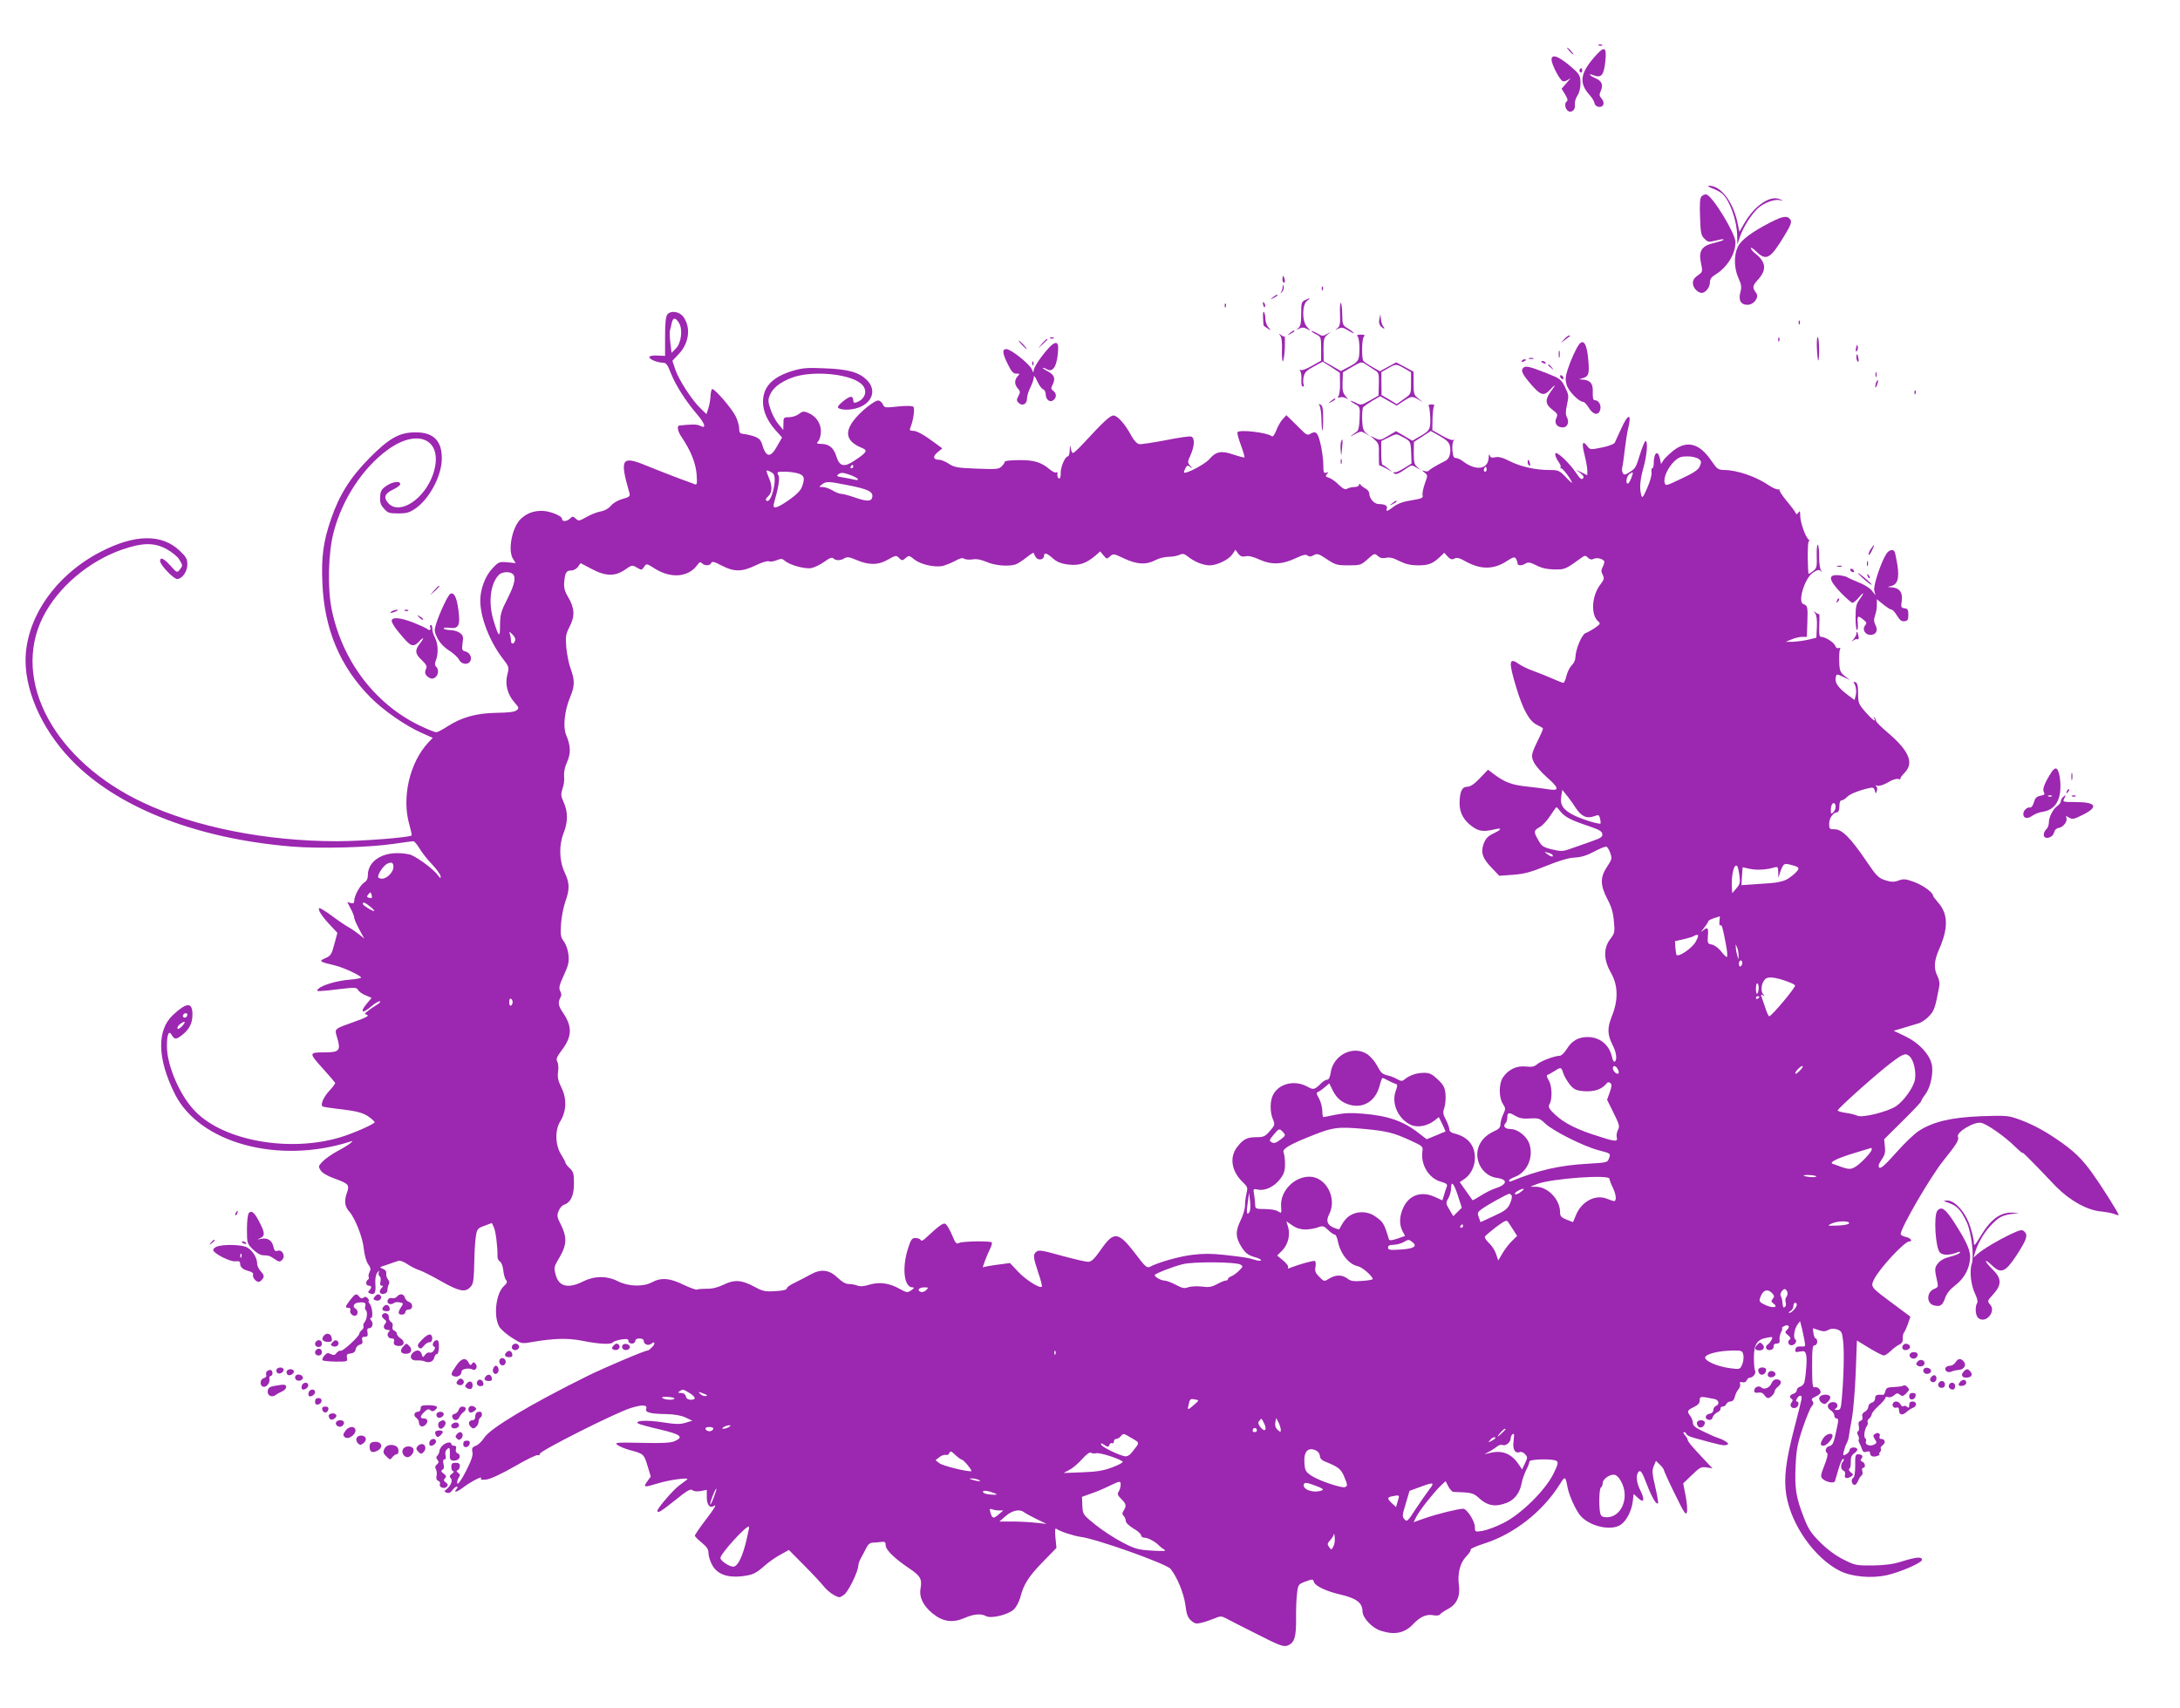 <?xml version="1.0" standalone="no"?>
<!DOCTYPE svg PUBLIC "-//W3C//DTD SVG 20010904//EN"
 "http://www.w3.org/TR/2001/REC-SVG-20010904/DTD/svg10.dtd">
<svg version="1.0" xmlns="http://www.w3.org/2000/svg"
 width="1280pt" height="1003pt" viewBox="0 0 1280 1003"
 preserveAspectRatio="xMidYMid meet">
<g transform="translate(0,1003) scale(0.1,-0.1)"
fill="#9c27b0" stroke="none">
<path d="M9388 9763 c7 -3 16 -2 19 1 4 3 -2 6 -13 5 -11 0 -14 -3 -6 -6z"/>
<path d="M9215 9730 c10 -11 20 -20 23 -20 3 0 -3 9 -13 20 -10 11 -20 20 -23
20 -3 0 3 -9 13 -20z"/>
<path d="M9378 9713 c-101 -109 -111 -168 -43 -243 13 -14 25 -34 27 -45 4
-25 43 -32 52 -9 4 10 -1 25 -10 35 -14 16 -15 23 -5 45 16 35 6 59 -30 74
-39 17 -48 32 -9 17 43 -16 58 3 66 86 8 77 -4 87 -48 40z"/>
<path d="M9110 9680 c0 -28 48 -120 66 -127 8 -3 25 3 37 13 12 11 7 2 -11
-19 l-33 -38 21 -34 c13 -21 17 -36 10 -40 -15 -9 -12 -41 5 -55 21 -17 48 6
42 36 -2 13 4 36 14 51 12 17 19 46 19 74 0 38 -5 50 -32 76 -85 78 -138 103
-138 63z"/>
<path d="M9275 9621 c-3 -5 -1 -12 5 -16 5 -3 10 1 10 9 0 18 -6 21 -15 7z"/>
<path d="M10054 8924 c22 -8 48 -22 59 -32 44 -40 86 -159 87 -247 l1 -50 18
52 c20 55 65 125 103 160 33 31 94 54 126 48 26 -5 26 -5 3 5 -57 25 -148 -36
-209 -141 l-29 -50 -12 58 c-28 123 -100 215 -168 212 -10 0 0 -7 21 -15z"/>
<path d="M9990 8876 c-9 -11 -11 -46 -8 -121 3 -92 6 -108 26 -127 20 -20 26
-21 64 -11 24 6 45 10 47 7 5 -4 -9 -9 -67 -24 -61 -16 -79 -47 -65 -113 10
-45 9 -54 -5 -64 -36 -26 -42 -35 -42 -57 0 -25 28 -56 52 -56 22 0 48 33 48
62 0 19 9 32 33 46 69 43 117 121 117 190 0 51 -136 273 -171 280 -9 2 -22 -4
-29 -12z"/>
<path d="M10395 8724 c-109 -56 -172 -103 -191 -143 -24 -49 -23 -125 3 -183
18 -39 20 -54 12 -83 -13 -47 2 -75 41 -75 38 0 70 43 52 69 -25 33 -23 42 12
81 50 56 45 101 -16 150 -16 12 -28 27 -28 33 0 6 15 -3 33 -21 58 -56 82 -43
166 97 35 57 42 77 34 90 -17 27 -44 23 -118 -15z"/>
<path d="M7530 8390 c0 -11 4 -20 9 -20 5 0 7 9 4 20 -3 11 -7 20 -9 20 -2 0
-4 -9 -4 -20z"/>
<path d="M7531 8345 c0 -12 -5 -26 -11 -33 -5 -7 -3 -6 6 2 9 7 14 22 11 32
-4 17 -5 17 -6 -1z"/>
<path d="M7761 8334 c0 -11 3 -14 6 -6 3 7 2 16 -1 19 -3 4 -6 -2 -5 -13z"/>
<path d="M7474 8284 c-18 -14 -18 -15 4 -4 12 6 22 13 22 15 0 8 -5 6 -26 -11z"/>
<path d="M7663 8268 c-21 -10 -23 -18 -23 -81 0 -54 -4 -73 -17 -84 -16 -13
-16 -13 5 -3 16 8 28 8 45 -1 l22 -12 -21 24 c-30 33 -29 131 1 153 23 18 19
19 -12 4z"/>
<path d="M7417 8239 c4 -13 8 -18 11 -10 2 7 -1 18 -6 23 -8 8 -9 4 -5 -13z"/>
<path d="M7868 8188 c2 -58 0 -73 -15 -85 -16 -13 -16 -13 5 -3 19 9 29 7 57
-10 19 -12 35 -19 35 -17 0 3 -15 15 -34 27 -33 20 -34 23 -35 82 0 33 -4 65
-8 69 -4 4 -7 -24 -5 -63z"/>
<path d="M7191 8234 c0 -11 3 -14 6 -6 3 7 2 16 -1 19 -3 4 -6 -2 -5 -13z"/>
<path d="M7416 8167 c1 -23 2 -44 3 -47 1 -3 11 -11 24 -19 21 -13 22 -13 5 6
-10 11 -18 33 -18 49 0 16 -4 35 -8 41 -5 7 -7 -6 -6 -30z"/>
<path d="M3919 8184 c-10 -13 -14 -47 -14 -131 l0 -113 -44 2 c-26 2 -46 -2
-48 -8 -4 -13 47 -34 81 -34 17 0 26 -13 44 -59 28 -72 88 -166 154 -243 49
-57 57 -89 18 -68 -16 9 -51 9 -122 1 -15 -2 -8 -36 13 -66 54 -80 83 -151 89
-218 4 -57 3 -66 -10 -61 -8 3 -55 21 -105 39 -49 19 -130 50 -178 70 -148 61
-160 43 -101 -161 5 -18 -1 -23 -40 -34 -27 -7 -56 -24 -69 -40 -15 -17 -38
-30 -63 -34 -21 -4 -58 -19 -82 -33 -41 -23 -45 -24 -62 -8 -16 14 -19 14 -33
0 -19 -18 -47 -20 -47 -2 0 18 -73 47 -119 47 -51 0 -89 -15 -123 -47 -52 -50
-78 -186 -45 -236 l15 -24 -49 5 c-47 4 -51 3 -87 -35 -43 -45 -72 -122 -72
-190 0 -98 54 -238 131 -339 39 -50 39 -53 28 -95 -15 -56 0 -116 41 -163 27
-31 29 -35 13 -47 -11 -10 -48 -14 -117 -15 -118 -2 -202 -25 -286 -78 -30
-20 -61 -36 -68 -36 -7 0 -42 13 -78 30 -272 123 -472 380 -536 689 -26 126
-21 335 11 456 51 194 170 375 315 482 186 137 337 57 268 -144 -51 -145 -195
-239 -261 -169 -31 33 -23 58 27 81 23 11 42 25 42 32 0 21 -44 15 -81 -10
-28 -19 -35 -30 -37 -64 -2 -32 2 -47 22 -69 22 -26 31 -29 84 -29 51 0 67 5
103 30 82 58 152 191 153 290 2 106 -49 157 -155 156 -94 0 -154 -34 -269
-150 -113 -114 -178 -218 -226 -358 -46 -134 -58 -223 -51 -378 11 -270 104
-490 281 -669 78 -79 207 -168 304 -211 l63 -28 -25 -26 c-111 -118 -159 -326
-112 -485 9 -32 15 -60 13 -62 -11 -12 -296 -34 -437 -34 -417 0 -835 83
-1138 226 -521 244 -776 715 -591 1088 87 175 268 330 467 399 119 41 188 42
261 2 30 -17 63 -43 73 -60 22 -36 22 -36 3 -61 -15 -18 -17 -18 -54 24 -40
44 -61 53 -61 27 0 -22 79 -105 100 -105 29 0 60 43 60 85 0 32 -7 45 -44 80
-105 101 -264 99 -466 -6 -265 -137 -439 -389 -440 -637 0 -201 114 -437 298
-614 273 -263 724 -434 1262 -479 168 -14 454 -6 605 16 55 8 105 15 112 15 6
0 22 -19 36 -42 14 -24 46 -65 73 -93 26 -27 49 -59 51 -70 2 -16 -1 -15 -18
8 -24 32 -109 96 -152 115 -15 7 -53 12 -84 12 -101 0 -173 -54 -173 -129 0
-21 -7 -35 -21 -43 -24 -15 -59 -78 -59 -107 0 -14 -5 -18 -21 -14 l-20 6 20
-39 c12 -21 21 -46 21 -54 0 -8 14 -39 30 -69 l29 -53 -32 26 c-18 14 -45 33
-62 42 -16 9 -61 39 -98 67 -37 27 -70 47 -73 44 -9 -9 16 -48 63 -98 l44 -47
-18 -67 c-16 -60 -21 -68 -53 -82 -40 -17 -35 -21 55 -42 51 -12 155 -60 155
-72 0 -3 -30 -9 -67 -12 -74 -6 -159 -31 -183 -53 -12 -12 -11 -14 8 -14 13 0
66 5 119 12 86 10 96 10 105 -5 5 -10 25 -24 45 -32 l35 -15 -26 -31 c-46 -54
-31 -66 24 -19 19 17 41 30 50 30 8 0 -1 -11 -21 -23 -20 -12 -44 -29 -53 -37
-17 -13 -17 -14 0 -20 13 -5 -9 -17 -72 -39 -123 -44 -120 -41 -106 -89 25
-82 16 -92 -73 -92 -92 0 -92 -3 -12 -92 39 -43 73 -83 75 -87 1 -4 -13 -24
-33 -45 -34 -36 -54 -81 -42 -93 4 -3 41 -9 84 -14 117 -13 156 -23 191 -49
18 -13 32 -27 32 -30 0 -10 -126 -66 -200 -88 -296 -90 -680 -23 -850 148 -92
91 -170 271 -170 387 0 70 12 96 29 64 15 -26 26 -26 59 0 44 34 62 70 62 122
0 73 -33 72 -113 -2 -98 -90 -94 -258 10 -466 145 -288 608 -414 1029 -279 18
5 18 5 -1 -11 -11 -9 -45 -30 -76 -46 -31 -17 -69 -44 -84 -59 -26 -28 -27
-30 -12 -53 9 -15 40 -33 79 -47 87 -32 92 -37 74 -87 -16 -46 -12 -78 15
-108 34 -38 79 -153 85 -218 4 -37 14 -73 25 -90 16 -21 17 -31 9 -47 -6 -11
-8 -25 -5 -30 3 -5 1 -11 -5 -15 -15 -10 -12 -35 5 -35 18 0 19 -12 3 -28 -9
-9 -7 -13 5 -18 27 -10 35 4 31 55 -2 32 2 55 11 67 12 15 14 15 9 3 -3 -10
-1 -20 5 -24 6 -3 8 -17 5 -31 -4 -16 -2 -24 7 -24 10 0 10 -3 1 -12 -20 -20
-14 -40 11 -36 14 2 22 10 22 23 0 11 4 26 8 33 5 8 3 19 -5 29 -7 9 -12 24
-10 35 2 12 -5 21 -20 27 -17 7 -19 10 -8 13 8 3 31 11 50 17 19 7 42 15 50
17 9 3 32 -6 51 -19 20 -14 52 -30 71 -36 19 -6 74 -34 123 -62 107 -61 144
-70 174 -40 22 22 23 31 27 191 1 41 5 93 9 116 6 36 11 42 50 56 l43 16 12
-26 c11 -24 22 -113 21 -169 -1 -12 6 -26 14 -31 9 -4 17 -27 20 -51 2 -23 9
-49 16 -57 9 -11 7 -19 -13 -37 -48 -45 -62 -184 -24 -242 10 -14 42 -42 72
-61 55 -35 56 -36 117 -25 130 22 211 24 293 8 98 -20 173 -24 182 -10 4 5 26
13 50 17 34 5 42 3 42 -9 0 -8 9 -15 20 -15 11 0 20 7 20 15 0 9 9 15 25 15
16 0 25 -6 25 -15 0 -20 27 -30 44 -16 21 18 26 1 5 -20 -10 -10 -21 -19 -24
-19 -18 0 -253 -100 -353 -149 -339 -168 -573 -308 -609 -364 -13 -21 -35 -42
-49 -47 -21 -8 -25 -15 -20 -38 4 -19 -7 -50 -38 -111 -24 -47 -46 -79 -50
-73 -4 6 -1 21 6 32 11 17 11 22 -2 31 -11 8 -12 12 -2 16 6 2 12 13 12 24 0
14 -7 19 -25 19 -20 0 -25 -5 -25 -25 0 -14 5 -25 12 -25 6 0 3 -6 -8 -14 -15
-11 -16 -17 -7 -27 13 -13 0 -44 -27 -66 -13 -10 -13 -12 3 -19 13 -4 23 0 33
15 8 11 20 21 26 21 7 0 6 -6 -2 -15 -19 -23 3 -18 41 11 45 34 113 69 104 53
-6 -9 2 -11 33 -7 25 4 89 34 166 78 68 40 129 69 135 65 6 -3 11 0 11 8 0 17
439 238 532 268 69 22 102 20 92 -5 -8 -20 26 -29 116 -30 49 -1 89 -8 115
-20 l40 -19 -40 -12 c-32 -10 -58 -9 -137 3 -92 14 -162 10 -142 -7 5 -4 62
-20 127 -35 125 -29 145 -45 86 -70 -22 -9 -75 -12 -192 -9 -149 3 -160 2
-142 -12 11 -9 45 -23 75 -31 79 -21 81 -23 102 -92 l19 -63 -21 -29 c-25 -35
-19 -36 63 -11 67 21 188 37 172 23 -6 -4 -27 -21 -48 -36 -36 -27 -127 -133
-127 -148 0 -17 20 -5 104 62 70 57 91 69 102 59 8 -7 27 -9 49 -5 l35 7 0
-44 c0 -44 18 -66 41 -51 20 12 6 -11 -51 -86 -33 -43 -60 -83 -60 -88 0 -5
18 -23 40 -41 31 -25 40 -39 40 -63 0 -16 10 -48 22 -69 29 -52 85 -74 169
-66 69 8 86 16 139 63 21 19 62 48 90 63 l52 29 90 -91 c49 -49 100 -104 114
-122 13 -17 40 -40 59 -51 34 -18 35 -18 62 2 26 20 83 138 83 173 0 9 7 27
15 41 8 14 21 40 30 57 10 22 23 33 38 34 12 0 34 2 50 4 22 3 27 0 27 -19 0
-27 52 -78 137 -135 67 -45 78 -63 68 -119 -9 -52 15 -101 71 -147 60 -49 118
-57 189 -26 52 23 96 27 126 10 29 -15 127 8 161 39 14 13 31 44 38 69 19 77
49 125 133 211 l80 82 -6 61 c-4 44 -2 58 6 51 20 -15 100 -41 141 -47 93 -11
504 -158 529 -188 38 -47 78 -143 87 -212 7 -56 14 -74 34 -92 22 -19 31 -20
63 -12 21 5 54 17 74 25 32 14 41 14 63 3 14 -8 96 -50 182 -93 133 -68 160
-78 182 -70 42 15 53 48 52 159 -1 55 2 123 6 151 6 49 8 51 50 67 42 15 43
15 49 -4 8 -23 73 -54 156 -73 94 -22 128 -48 129 -98 0 -39 58 -100 109 -115
82 -26 140 -13 191 42 38 40 75 57 114 50 20 -4 36 -2 41 4 3 6 24 20 46 32
51 26 74 74 65 139 -9 69 6 130 42 169 18 18 30 37 27 41 -3 5 33 21 81 36
174 56 341 186 442 347 32 51 33 51 47 -22 9 -43 42 -118 69 -155 51 -68 187
-101 245 -58 33 24 62 83 68 136 l5 43 27 -25 c34 -32 40 -9 12 47 -24 46 -27
93 -8 110 11 8 20 -6 45 -72 32 -82 57 -125 67 -115 3 2 -4 46 -16 96 -18 78
-20 96 -9 122 l13 31 23 -22 c13 -13 24 -27 24 -33 1 -6 29 -69 65 -141 53
-109 64 -126 70 -105 3 14 0 57 -8 97 l-14 72 51 49 c46 45 54 49 86 45 l35
-6 -72 77 c-40 42 -73 81 -73 88 0 6 -7 20 -17 30 -9 10 -11 18 -5 18 6 0 12
-5 14 -12 2 -6 24 -17 49 -23 147 -41 172 -46 186 -40 14 5 14 7 -3 19 -10 7
-30 17 -44 21 -14 4 -53 21 -87 38 -48 22 -63 35 -63 51 0 11 -7 30 -15 40
-21 28 -19 34 20 53 25 12 35 23 35 40 0 24 4 24 88 7 25 -5 30 -32 7 -40 -8
-4 -15 -14 -15 -24 0 -12 -9 -20 -22 -22 -27 -4 -31 -31 -5 -36 12 -2 20 3 23
15 3 10 15 23 27 29 12 5 21 15 19 22 -1 7 5 12 13 12 9 0 18 7 21 15 4 8 15
15 25 15 12 0 21 10 25 27 4 16 13 36 22 45 8 10 12 24 9 31 -4 11 0 13 14 10
11 -3 21 1 25 11 3 9 12 16 19 16 18 0 38 27 30 40 -4 7 -7 40 -7 75 0 79 19
110 75 119 36 7 38 6 28 -13 -6 -11 -16 -23 -21 -26 -20 -12 -11 -36 13 -33
14 2 21 9 21 21 -1 11 5 17 18 17 14 0 19 6 17 23 -2 12 3 32 9 45 7 12 9 22
5 22 -4 0 0 5 10 11 25 15 41 1 21 -19 -15 -15 -15 -17 5 -33 13 -10 17 -20
11 -24 -17 -11 -11 -35 9 -35 20 0 36 26 22 35 -13 8 -6 59 12 85 l16 22 10
-38 c5 -22 13 -56 16 -76 7 -36 6 -37 -21 -35 -21 1 -29 -3 -32 -17 -3 -16 0
-18 26 -13 26 5 31 3 37 -20 6 -24 0 -107 -10 -159 -3 -12 -14 -24 -25 -27
-11 -3 -20 -12 -20 -20 0 -9 -9 -19 -20 -22 -22 -7 -26 -20 -10 -30 8 -5 7
-11 -1 -21 -15 -19 2 -39 25 -31 18 7 22 37 6 37 -6 0 -5 8 2 19 7 11 16 17
21 14 10 -6 11 -1 -37 -187 -51 -196 -63 -296 -48 -393 28 -178 168 -375 317
-449 70 -34 184 -44 274 -24 80 18 206 73 206 90 0 20 -33 17 -120 -10 -51
-16 -98 -22 -170 -23 -95 -1 -104 1 -169 34 -44 21 -94 58 -136 99 -55 55 -71
78 -98 147 -47 120 -55 172 -49 303 4 97 11 132 42 225 21 61 44 118 53 127
11 13 12 21 4 31 -8 10 -4 16 19 26 16 7 29 18 29 25 0 18 -21 35 -36 29 -11
-4 -14 18 -14 121 0 105 2 126 15 126 8 0 15 9 15 20 0 11 -4 20 -9 20 -5 0
-11 13 -13 30 -3 17 -4 30 -3 30 1 0 17 -5 34 -11 25 -9 38 -9 56 1 16 9 32 9
52 3 25 -9 29 -15 35 -69 7 -57 4 -209 -8 -341 -5 -56 -8 -63 -27 -63 -17 0
-19 2 -8 9 21 14 6 42 -21 37 -30 -4 -35 -32 -9 -48 12 -7 21 -21 21 -30 0
-10 6 -18 14 -18 11 0 12 -10 0 -62 -17 -84 -22 -95 -45 -101 -20 -5 -26 -31
-10 -41 5 -4 -2 -35 -17 -71 -22 -57 -24 -67 -11 -79 21 -20 69 -29 73 -14 2
7 12 41 22 75 10 34 22 59 27 56 5 -3 4 -10 -2 -16 -15 -15 -14 -47 3 -53 8
-3 12 -13 9 -25 -6 -21 12 -25 37 -9 13 9 13 12 -3 24 -10 8 -14 17 -9 20 6 3
10 22 9 41 -1 26 5 40 21 51 12 8 20 20 17 25 -10 15 -45 10 -45 -6 0 -8 -9
-19 -20 -25 -19 -10 -20 -9 -14 17 4 15 11 37 17 48 6 11 12 30 13 42 1 11 9
59 18 105 8 45 18 167 22 269 l7 187 72 -44 c40 -24 78 -44 86 -44 7 0 25 12
40 26 15 15 38 32 51 38 16 8 22 20 20 35 -1 13 2 29 7 35 5 6 16 30 24 53
l14 41 -102 76 c-133 99 -132 98 -112 142 32 65 179 224 208 224 23 0 6 21
-21 26 -16 4 -30 11 -30 17 0 36 174 336 252 433 77 96 92 120 84 139 -10 27
98 91 138 81 36 -9 137 -80 196 -138 30 -29 51 -46 46 -38 -4 8 35 -30 88 -85
53 -55 101 -106 108 -113 81 -82 183 -139 263 -146 28 -3 63 -9 78 -15 15 -6
27 -9 27 -6 0 10 -98 166 -153 243 -65 91 -113 136 -215 205 -83 56 -152 91
-230 118 -51 18 -73 19 -212 14 -174 -7 -278 -32 -362 -85 -26 -16 -86 -74
-134 -128 -64 -72 -91 -96 -99 -89 -9 8 -5 20 13 47 19 27 23 44 19 77 l-4 43
108 107 c60 59 109 111 109 116 0 4 11 23 25 41 31 41 50 132 36 181 -16 59
-76 122 -153 159 l-69 33 58 17 c32 10 72 22 89 27 17 5 44 24 61 42 30 31 36
49 60 178 3 15 -2 40 -11 57 -23 44 -20 91 9 156 56 126 54 210 -6 277 -16 18
-29 36 -29 39 0 19 -57 60 -109 80 -52 19 -64 20 -94 9 -27 -10 -42 -9 -78 2
-39 13 -51 24 -111 113 -91 134 -142 186 -185 186 -31 0 -33 2 -33 33 0 33 24
67 48 67 7 0 12 15 12 35 0 23 5 35 13 35 8 0 22 9 32 20 16 17 70 39 134 53
18 4 25 1 29 -16 5 -20 6 -20 12 -1 4 10 2 23 -4 27 -7 6 -4 7 7 3 11 -4 37 5
63 20 26 16 51 23 61 19 10 -3 15 -3 11 0 -3 3 7 19 23 35 59 58 30 129 -95
236 -39 33 -71 65 -71 71 0 6 -4 15 -9 20 -5 5 -6 3 -2 -4 17 -30 -12 -9 -51
36 -40 46 -43 54 -43 109 0 45 -4 61 -16 66 -10 4 -13 2 -7 -7 11 -18 15 -49
8 -75 l-6 -23 -37 28 c-56 41 -79 73 -74 100 5 28 3 28 55 3 23 -11 34 -15 23
-8 -51 35 -55 42 -57 104 -1 33 1 66 5 72 4 8 2 10 -8 6 -8 -3 -17 2 -20 13
-6 19 -58 53 -82 53 -12 0 -14 14 -12 69 2 38 1 68 -1 65 -2 -2 -11 2 -20 9
-14 10 -14 10 -3 -5 8 -10 12 -39 10 -80 l-3 -63 -50 -12 c-27 -6 -68 -11 -90
-12 l-40 0 34 14 c18 8 46 15 61 15 l29 0 3 86 c3 92 2 97 -24 107 -34 12 8
152 57 184 25 17 35 19 46 10 11 -10 11 -9 1 4 -6 8 -11 44 -11 78 1 35 -3 67
-7 71 -5 5 -8 -23 -7 -63 2 -64 0 -74 -20 -89 -12 -10 -24 -18 -27 -18 -3 0
-5 45 -6 99 0 67 3 98 10 95 6 -3 4 0 -5 8 -19 16 -49 101 -49 142 0 25 -2 28
-11 16 -8 -12 -12 -12 -16 -2 -3 8 -27 40 -54 72 -26 32 -45 61 -41 65 4 5 2
5 -5 1 -6 -3 -32 7 -57 24 -77 52 -185 89 -261 90 -37 1 -43 5 -75 52 -70 104
-142 124 -222 64 -24 -19 -51 -45 -60 -57 l-15 -24 -7 33 c-12 53 -36 34 -36
-29 0 -16 -4 -29 -9 -29 -4 0 -6 -11 -4 -24 3 -13 -8 -53 -25 -91 -25 -57 -30
-63 -35 -43 -12 41 -7 92 13 163 20 71 27 155 12 155 -5 0 -18 -33 -31 -73
-26 -84 -27 -87 -65 -111 -23 -15 -30 -16 -37 -5 -5 8 -7 23 -4 34 3 11 10 58
15 105 6 47 14 103 20 125 22 90 0 89 -41 -2 -17 -38 -34 -75 -38 -83 -5 -8
-38 -21 -76 -28 -68 -14 -69 -13 -86 9 -27 36 -33 17 -15 -53 9 -36 16 -76 16
-91 l0 -28 -32 16 -33 16 25 -20 c18 -14 22 -23 14 -31 -8 -8 -18 0 -37 29
-41 62 -121 137 -125 117 -2 -9 6 -29 17 -45 11 -15 18 -31 14 -35 -3 -3 -2
-6 4 -6 10 0 63 -72 63 -85 0 -3 -17 12 -38 35 -36 37 -43 40 -94 40 -83 0
-167 19 -232 51 -42 22 -67 28 -86 24 -22 -5 -29 -2 -33 12 -3 10 -5 5 -6 -13
-2 -45 -31 -68 -78 -59 -20 4 -50 18 -66 31 -16 13 -37 24 -47 24 -14 0 -19 9
-22 45 -2 25 1 51 7 57 7 7 6 9 -2 4 -6 -3 -36 8 -67 26 l-56 32 1 66 c1 36 5
70 9 75 5 6 -1 10 -15 10 -14 0 -20 -4 -16 -10 4 -5 8 -38 9 -72 1 -67 -3 -73
-69 -110 l-36 -21 -48 28 -48 28 -47 -28 c-43 -26 -48 -26 -76 -13 l-29 15 26
-24 c24 -21 27 -29 25 -90 0 -36 1 -65 3 -62 2 2 20 -6 40 -17 l36 -21 -25 21
c-14 11 -28 21 -32 21 -5 0 -8 32 -8 70 l0 70 45 22 c44 22 44 22 80 2 47 -24
48 -26 51 -96 l2 -60 -45 -28 c-25 -16 -50 -27 -56 -23 -6 3 -7 1 -3 -5 8 -13
28 -5 78 30 26 18 29 18 55 2 28 -16 28 -16 6 2 -19 16 -22 29 -22 84 l1 65
50 32 49 32 53 -30 c39 -22 55 -37 59 -57 8 -41 -2 -76 -26 -88 -52 -26 -92
-50 -98 -58 -4 -5 -15 -6 -25 -2 -17 6 -17 5 0 -9 19 -15 20 -16 2 -65 -10
-28 -16 -59 -13 -69 4 -15 -6 -19 -65 -29 -47 -7 -80 -19 -103 -36 -38 -29
-50 -33 -42 -12 6 16 -13 26 -48 26 -26 0 -55 33 -55 62 0 9 -10 23 -22 29
-13 7 -26 17 -30 23 -5 8 -8 7 -8 -1 0 -7 -12 -13 -27 -13 -16 0 -35 -5 -43
-10 -11 -7 -24 -1 -50 24 -19 19 -45 37 -58 41 -19 5 -21 9 -11 21 10 12 9 13
-5 8 -13 -5 -16 2 -16 45 0 29 -7 83 -16 122 -16 71 -28 82 -63 60 -11 -7 -22
-3 -37 12 -13 12 -40 39 -62 61 l-39 38 -21 -23 c-12 -12 -29 -42 -38 -66 -12
-29 -20 -40 -28 -34 -25 21 -189 40 -200 23 -3 -5 6 -39 20 -76 14 -38 23 -70
21 -72 -2 -2 -30 5 -63 16 -72 25 -104 20 -144 -27 -26 -30 -138 -88 -148 -78
-2 2 2 13 8 25 10 18 14 19 28 8 16 -12 16 -11 0 7 -16 19 -16 23 3 64 23 52
25 99 4 107 -9 4 -76 -6 -150 -21 -74 -14 -145 -25 -156 -23 -13 2 -30 20 -45
47 -36 68 -82 121 -106 121 -20 0 -59 -36 -176 -163 -29 -31 -56 -57 -62 -57
-5 0 -11 12 -13 28 -3 22 -4 20 -6 -10 0 -21 -5 -38 -11 -38 -16 0 -43 -63
-42 -97 1 -18 -3 -33 -8 -33 -9 0 -14 15 -11 33 1 5 -3 6 -8 3 -5 -4 -23 5
-39 19 -49 41 -92 54 -180 53 -45 0 -82 -4 -82 -9 0 -5 -8 -17 -19 -28 -16
-16 -31 -18 -146 -13 -114 4 -132 8 -163 28 -19 13 -45 24 -58 24 -35 0 -39
20 -9 44 l28 23 -34 25 c-74 55 -115 78 -137 78 -19 0 -23 4 -17 18 17 40 28
113 18 123 -6 6 -39 7 -90 2 -75 -8 -81 -8 -89 12 -5 11 -16 21 -25 23 -22 4
-112 -69 -149 -120 -53 -72 -37 -122 50 -158 37 -15 31 -26 -43 -75 -60 -41
-88 -34 -106 24 -14 49 -42 73 -85 74 -32 1 -34 2 -21 17 8 9 15 35 15 57 0
47 -28 89 -74 108 -27 11 -33 11 -55 -6 -13 -10 -39 -19 -57 -19 -33 0 -34 -2
-34 -37 l-1 -38 -29 35 c-16 19 -37 58 -46 87 -15 43 -15 56 -4 82 17 42 58
75 127 102 113 44 332 27 406 -32 45 -35 32 -92 -25 -112 -13 -5 -18 -1 -18
13 0 11 -6 20 -14 20 -16 0 -76 -47 -76 -60 0 -16 57 -21 103 -9 96 24 129
106 67 167 -46 46 -109 64 -247 69 -104 5 -132 2 -190 -15 -118 -36 -173 -94
-173 -182 0 -56 27 -115 75 -168 l37 -41 -29 -51 c-39 -70 -65 -68 -88 10 -9
28 -18 37 -49 48 -22 7 -50 13 -63 14 -18 2 -23 8 -23 32 0 16 -9 48 -20 70
-22 47 -128 169 -139 161 -4 -2 -8 -21 -9 -41 -1 -21 -7 -53 -13 -72 l-11 -34
-35 34 c-50 48 -128 168 -148 228 l-17 51 40 43 c59 64 69 155 24 216 -23 31
-73 38 -93 14z m67 -49 c24 -37 15 -119 -18 -152 l-25 -25 -7 59 c-4 33 -5 66
-2 74 2 8 7 26 10 42 8 34 21 34 42 2z m5988 -800 c16 -12 17 -18 7 -42 -9
-22 -34 -39 -107 -73 -92 -44 -95 -45 -100 -24 -8 30 20 90 57 125 25 24 40
29 78 29 25 0 54 -7 65 -15z m-4964 -45 c0 -5 -5 -10 -11 -10 -5 0 -7 5 -4 10
3 6 8 10 11 10 2 0 4 -4 4 -10z m3716 -27 c-10 -10 -19 5 -10 18 6 11 8 11 12
0 2 -7 1 -15 -2 -18z m-4184 -17 c22 -32 -14 -173 -40 -157 -9 6 -7 12 8 26
24 22 26 59 5 108 -8 20 -15 39 -15 41 0 9 34 -7 42 -18z m147 3 c34 -12 38
-27 20 -77 -7 -21 -32 -47 -75 -77 -73 -51 -100 -58 -90 -22 28 98 36 149 26
167 -10 19 -7 20 38 20 27 0 63 -5 81 -11z m347 -31 c5 -7 -2 -9 -17 -5 -13 3
-44 9 -68 13 -39 6 -42 9 -27 20 14 10 26 9 62 -3 24 -8 47 -20 50 -25z m4542
4 c-7 -18 -16 -32 -20 -32 -15 0 -8 43 9 56 24 16 25 14 11 -24z m-4601 -41
c119 -23 149 -38 145 -68 -4 -29 -30 -30 -107 -3 -32 11 -66 20 -76 20 -10 0
-33 9 -51 20 -18 11 -44 20 -57 20 -24 0 -24 0 -5 15 25 19 35 19 151 -4z
m2336 -418 c17 5 44 -2 82 -19 70 -32 134 -30 215 9 41 19 57 23 67 15 10 -8
20 -8 37 2 21 11 29 8 77 -24 49 -33 60 -36 126 -36 70 0 75 2 113 36 39 35
41 36 60 19 13 -12 27 -15 48 -11 20 5 43 0 79 -19 37 -18 67 -25 108 -25 62
0 86 9 128 48 l27 26 20 -22 c16 -17 25 -20 40 -12 14 7 29 4 62 -15 93 -52
169 -51 250 3 33 21 41 23 49 11 5 -8 9 -20 9 -26 0 -16 24 -17 48 -2 14 9 27
7 63 -11 30 -16 63 -23 105 -24 62 -1 67 1 160 69 20 14 23 14 38 0 11 -11 21
-13 33 -7 21 11 63 -2 63 -18 0 -6 -5 -21 -11 -32 -8 -15 -8 -26 1 -43 11 -20
9 -28 -13 -57 -52 -67 -58 -180 -12 -218 13 -11 11 -16 -20 -37 -19 -13 -44
-27 -56 -31 -22 -9 -58 -96 -59 -143 0 -14 -9 -34 -20 -44 -11 -10 -26 -38
-32 -62 -5 -24 -14 -43 -19 -43 -5 0 -34 12 -66 26 -32 14 -82 34 -110 44 -29
10 -66 28 -82 39 -62 44 -65 19 -18 -137 39 -129 76 -196 120 -218 18 -9 34
-18 36 -20 2 -2 -5 -23 -17 -46 -53 -109 -54 -115 -36 -154 9 -19 43 -59 75
-87 72 -63 77 -82 17 -73 -24 4 -83 12 -131 17 -89 9 -132 25 -196 73 l-34 26
-48 -50 c-33 -35 -56 -50 -74 -50 -31 0 -45 -30 -45 -99 0 -56 27 -103 79
-138 36 -25 64 -28 124 -14 49 12 47 1 -5 -24 -33 -16 -45 -29 -57 -61 -18
-52 -6 -86 52 -145 l40 -42 82 6 c66 5 103 15 196 53 77 31 131 47 166 48 36
2 70 12 113 35 33 18 66 31 72 29 6 -2 17 -19 23 -38 11 -31 9 -38 -19 -80
-41 -61 -41 -107 1 -188 24 -45 35 -81 39 -131 6 -65 5 -71 -21 -105 -41 -54
-40 -122 3 -197 43 -75 45 -161 6 -257 -28 -72 -27 -107 7 -174 20 -40 25 -83
10 -92 -5 -4 -12 8 -16 26 -15 72 -71 118 -143 118 -55 0 -93 -22 -123 -71
-13 -21 -32 -39 -41 -39 -30 0 -112 -31 -133 -50 -16 -14 -30 -17 -67 -13 -53
6 -103 -18 -134 -65 -24 -36 -24 -118 0 -154 17 -26 17 -30 2 -62 -9 -19 -16
-45 -16 -58 0 -19 -9 -29 -41 -43 -73 -34 -109 -101 -90 -172 14 -53 58 -93
109 -100 68 -9 63 -39 -9 -62 -20 -6 -57 -25 -84 -42 -26 -16 -48 -29 -49 -27
-1 2 -19 26 -39 55 l-36 51 25 17 c39 25 64 75 64 125 0 75 -42 125 -122 144
-17 4 -28 13 -28 24 0 9 -9 34 -20 56 -18 33 -19 43 -9 73 6 19 9 56 6 81 -4
38 -13 53 -46 84 -33 31 -48 38 -80 38 -42 0 -84 -14 -113 -38 -14 -12 -21
-12 -45 1 -15 9 -39 18 -53 21 -34 8 -42 15 -66 61 -12 22 -36 50 -54 63 -83
57 -203 -3 -217 -108 -4 -25 -11 -40 -19 -40 -8 0 -22 -8 -32 -17 -45 -44 -48
-45 -88 -23 -74 39 -165 17 -199 -49 -19 -37 -19 -101 -1 -144 13 -31 12 -34
-18 -69 -28 -32 -37 -36 -78 -36 -56 0 -79 -12 -114 -58 -47 -60 -33 -144 34
-207 27 -26 29 -32 21 -65 -5 -20 -9 -53 -9 -72 0 -19 -11 -57 -25 -85 -32
-66 -31 -101 4 -157 23 -36 38 -48 74 -59 25 -7 44 -16 41 -20 -2 -4 -19 -3
-37 3 -39 12 -57 15 -181 29 -73 8 -122 8 -186 0 -80 -10 -199 -44 -248 -70
-18 -9 -27 -1 -88 80 -98 127 -124 130 -199 22 -39 -56 -56 -72 -75 -73 -14 0
-84 16 -157 36 -110 31 -135 35 -147 24 -22 -17 -20 -32 10 -123 15 -42 24
-80 21 -83 -12 -12 -95 41 -139 88 l-48 51 -52 -7 c-29 -3 -65 -9 -80 -12
l-28 -6 14 40 c8 22 21 53 30 70 8 16 12 32 9 36 -10 10 -172 7 -192 -3 -15
-9 -21 -2 -40 44 -12 29 -29 59 -37 66 -14 11 -32 -1 -125 -87 -12 -10 -19
-12 -24 -5 -3 6 -17 11 -30 11 -21 0 -27 -9 -45 -66 -35 -114 -21 -224 28
-224 12 0 11 -4 -7 -17 -23 -15 -26 -15 -70 9 -61 34 -117 41 -176 24 -32 -10
-55 -12 -72 -5 -13 5 -36 9 -51 9 -17 0 -39 13 -63 36 -49 48 -98 54 -159 20
-25 -14 -66 -35 -92 -48 -27 -12 -48 -27 -48 -34 0 -8 -23 -14 -67 -16 -60 -4
-74 -1 -120 24 -78 42 -119 45 -182 15 -35 -17 -69 -26 -101 -25 -27 0 -53 -2
-57 -5 -5 -3 -40 10 -79 28 -80 40 -132 44 -186 15 -52 -28 -139 -25 -200 6
-65 33 -138 32 -204 -1 -87 -44 -143 -31 -161 38 -12 44 -11 47 22 103 43 72
45 118 9 191 -24 46 -25 55 -14 82 7 17 21 33 31 36 40 13 59 54 59 125 0 58
-3 69 -25 90 -14 13 -25 27 -25 32 0 5 -11 25 -24 46 -36 55 -39 144 -7 196
37 59 40 133 8 198 -20 41 -25 62 -20 94 3 23 1 50 -5 60 -8 14 -3 27 23 62
65 84 67 142 10 226 -27 40 -30 57 -15 87 8 13 7 25 -1 40 -9 18 -5 33 21 91
27 58 32 78 28 120 -3 29 -14 61 -27 79 -19 25 -21 39 -17 102 2 39 14 99 25
131 27 76 26 109 -4 174 -32 69 -34 159 -5 232 25 64 25 123 0 178 -17 38 -18
47 -7 81 8 20 12 53 9 73 -2 23 4 53 18 84 23 52 21 95 -7 161 -18 45 -8 139
23 215 29 69 30 101 5 170 -11 29 -22 85 -26 125 -5 65 -4 77 20 124 32 62 29
109 -11 176 -19 32 -24 53 -21 86 5 55 12 67 42 67 13 0 31 10 39 22 l15 21
63 -33 c83 -45 138 -46 197 -6 41 29 43 29 70 13 28 -16 29 -16 43 4 13 21 14
21 66 -12 94 -58 196 -48 247 24 12 17 17 19 27 9 16 -16 47 -15 54 2 4 11 17
8 61 -15 72 -38 120 -38 200 1 34 17 69 27 77 24 9 -4 30 -1 46 6 26 11 33 10
48 -3 28 -25 118 -50 156 -43 18 4 53 20 76 37 30 22 45 28 53 20 14 -14 43
-14 66 1 15 9 29 7 69 -10 73 -32 130 -31 186 2 42 24 48 26 62 12 19 -20 23
-20 44 -1 16 14 20 13 48 -10 34 -28 115 -48 165 -39 17 4 50 17 73 29 28 16
45 21 55 14 8 -5 30 -7 49 -4 24 4 50 -1 83 -15 48 -21 125 -28 169 -15 12 4
42 23 66 42 23 19 42 30 42 26 0 -5 6 -17 13 -27 14 -19 47 -13 47 10 0 21 16
17 52 -15 24 -21 48 -31 89 -36 63 -8 104 5 157 49 l32 28 19 -23 c18 -23 20
-23 39 -6 18 17 22 16 83 -13 75 -35 129 -38 182 -10 20 11 55 20 76 20 22 0
51 5 65 11 21 10 29 8 53 -11 38 -30 89 -50 127 -50 44 1 111 34 132 65 l18
27 16 -23 c13 -16 23 -20 43 -16z m-4306 -101 c25 -16 17 -60 -26 -145 -39
-76 -44 -93 -45 -156 0 -79 -7 -75 -36 18 -34 106 -23 218 27 273 17 19 59 24
80 10z m17 -395 c-8 -23 -24 -21 -24 2 0 11 -3 28 -6 38 -6 16 -4 16 15 -3 14
-13 19 -27 15 -37z m6227 -980 c34 -52 66 -66 110 -50 25 10 28 8 34 -14 3
-14 4 -27 3 -29 -7 -7 -110 25 -156 48 -63 31 -84 62 -75 111 l6 39 23 -29
c13 -15 38 -49 55 -76z m1515 -25 c-15 -15 -16 -14 -16 15 0 17 6 33 13 36 18
6 21 -33 3 -51z m-1604 3 c25 -32 61 -51 163 -85 62 -21 81 -31 83 -47 3 -18
-9 -25 -75 -48 -43 -15 -97 -34 -120 -42 -37 -13 -50 -13 -100 -1 -51 12 -61
19 -80 53 -29 51 -29 57 6 77 17 9 45 39 63 67 18 28 35 51 37 51 2 0 12 -11
23 -25z m-46 -256 c8 -14 -10 -11 -32 6 -18 13 -18 14 4 8 12 -3 25 -9 28 -14z
m-6806 -71 c0 -29 -38 -68 -67 -68 -13 0 -23 5 -23 11 0 20 33 67 54 77 26 12
36 7 36 -20z m8228 7 c12 -3 22 -10 22 -15 0 -13 -40 -49 -74 -67 -16 -8 -56
-17 -88 -19 -32 -2 -84 -6 -115 -8 l-58 -4 3 53 4 52 41 -9 c41 -9 99 -6 145
8 20 6 22 3 23 -27 l1 -34 11 35 c6 19 16 38 21 42 11 7 16 7 64 -7z m-325
-57 c6 -41 3 -51 -18 -75 l-24 -28 -2 30 c-5 76 13 148 31 129 4 -5 10 -30 13
-56z m-8030 -117 c3 -14 0 -17 -14 -14 -15 4 -17 8 -8 19 15 18 16 18 22 -5z
m-8 -66 c17 -14 26 -25 22 -25 -14 0 -67 34 -67 42 0 14 14 8 45 -17z m7921
-85 c-2 -16 0 -27 5 -24 9 5 13 -8 33 -113 8 -40 10 -73 5 -73 -4 0 -20 15
-34 34 -14 18 -38 36 -53 39 -26 5 -27 8 -24 51 4 50 -1 55 -32 29 -12 -11 -9
-5 7 15 15 19 27 37 27 41 0 5 15 13 33 19 17 5 33 10 34 11 2 1 1 -12 -1 -29z
m-140 -121 c-21 -37 -98 -90 -112 -77 -2 3 -5 22 -7 43 l-2 38 53 12 c29 7 55
15 59 19 3 3 12 6 19 6 9 0 5 -13 -10 -41z m252 -79 l0 -25 -8 25 c-4 14 -8
34 -8 45 l-1 20 9 -20 c5 -11 8 -31 8 -45z m22 -44 c0 -8 -4 -18 -10 -21 -5
-3 -10 3 -10 14 0 12 5 21 10 21 6 0 10 -6 10 -14z m283 -117 c15 -6 27 -14
27 -16 0 -16 -130 -171 -151 -181 -4 -2 -15 21 -24 50 -10 29 -20 59 -23 67
-4 10 -1 12 9 6 12 -7 12 -6 1 7 -19 24 -6 81 21 94 22 10 73 0 140 -27z
m-187 -34 c-4 -41 -16 -41 -16 -1 0 20 4 35 9 31 5 -3 8 -17 7 -30z m4 -49 c0
-3 -4 -8 -10 -11 -5 -3 -10 -1 -10 4 0 6 5 11 10 11 6 0 10 -2 10 -4z m-7320
-31 c0 -8 -4 -17 -10 -20 -6 -4 -10 5 -10 20 0 15 4 24 10 20 6 -3 10 -12 10
-20z m-1910 -73 c0 -13 -12 -22 -22 -16 -10 6 -1 24 13 24 5 0 9 -4 9 -8z
m-31 -68 c-13 -14 -25 -20 -27 -14 -2 6 4 18 14 25 31 24 39 17 13 -11z
m10145 -179 c23 -23 37 -88 30 -133 -7 -45 -64 -126 -111 -158 -48 -32 -198
-70 -227 -56 -13 6 -44 14 -70 17 -25 4 -46 10 -46 14 0 11 236 222 314 280
72 55 86 59 110 36z m-1715 -74 c6 -10 7 -21 4 -25 -9 -8 -33 14 -33 30 0 20
18 17 29 -5z m1071 -6 c-13 -14 -26 -23 -28 -20 -7 7 29 45 41 45 6 0 0 -11
-13 -25z m-1391 -18 c6 -18 24 -48 39 -67 24 -28 36 -34 83 -38 58 -4 102 10
129 42 9 12 16 13 25 6 10 -8 9 -20 -3 -54 l-16 -44 38 -77 c34 -68 37 -80 26
-100 -7 -13 -10 -33 -7 -44 7 -29 -8 -27 -147 19 -115 39 -181 77 -234 133
-19 21 -22 29 -13 45 17 32 13 109 -6 139 -10 15 -13 28 -8 30 6 2 24 12 40
22 40 26 42 26 54 -12z m-1031 -41 c15 -8 34 -17 44 -20 15 -4 15 -9 2 -46
-25 -73 18 -165 93 -197 40 -16 95 -5 136 27 l25 20 21 -42 c11 -23 19 -42 18
-43 -1 0 -26 -10 -56 -23 l-54 -22 -51 39 c-88 68 -177 99 -324 111 -68 6
-110 4 -160 -6 -37 -8 -69 -14 -72 -14 -3 0 -6 18 -6 39 -1 22 -10 54 -20 72
-15 25 -16 33 -6 36 7 3 25 15 40 28 l27 23 20 -41 c24 -48 57 -75 109 -87 79
-17 145 29 167 116 6 24 14 44 16 44 3 0 17 -6 31 -14z m836 -224 c50 3 58 0
88 -29 45 -44 229 -136 315 -158 70 -18 71 -19 61 -45 -9 -27 -10 -27 -126
-34 -166 -9 -295 -39 -449 -103 -7 -3 -13 -1 -13 4 0 5 15 14 33 21 72 26 112
113 88 191 -14 47 -69 91 -113 91 -31 0 -45 17 -29 33 6 6 11 21 11 32 0 33 9
35 46 13 25 -15 47 -19 88 -16z m-969 -62 c132 -13 167 -22 266 -67 72 -33 75
-36 71 -63 -12 -80 38 -161 110 -180 31 -9 38 -15 33 -28 -4 -9 -11 -31 -16
-49 l-10 -32 -46 21 c-79 35 -150 10 -184 -65 -23 -51 -24 -98 -4 -137 l15
-28 -46 -16 c-34 -11 -46 -12 -49 -3 -29 95 -33 101 -82 135 -41 29 -101 31
-143 6 -26 -16 -40 -33 -67 -83 -1 -2 -16 3 -33 10 -38 17 -45 40 -26 78 49
94 -18 221 -116 221 -91 0 -173 -87 -166 -176 3 -40 2 -41 -17 -28 -11 8 -44
14 -77 14 -53 0 -58 2 -58 23 0 12 -3 39 -6 60 -7 37 -6 37 23 31 42 -8 95 17
129 62 23 30 29 47 29 88 0 28 -4 58 -8 67 -10 20 28 44 136 88 154 63 175 66
342 51z m-481 -19 c16 -17 15 -20 -17 -44 -25 -19 -37 -23 -50 -15 -16 9 -15
12 10 43 33 40 35 40 57 16z m3456 -101 c0 -16 -71 -90 -101 -105 -28 -15 -38
-13 -129 21 -22 8 28 33 135 65 50 15 91 28 93 28 1 1 2 -3 2 -9z m-326 -158
c2 -4 -13 -6 -35 -4 -21 2 -39 6 -39 8 0 7 69 4 74 -4z m-1214 -14 c0 -6 9
-31 21 -55 20 -42 22 -80 3 -76 -5 1 -23 7 -40 14 -67 26 -147 -16 -180 -95
l-18 -43 -38 15 c-32 13 -38 20 -38 44 0 73 -70 147 -140 149 l-35 0 40 16
c83 32 425 57 425 31z m-890 -99 l23 -71 -25 -25 -25 -25 -23 39 c-21 36 -22
39 -6 66 9 16 16 42 16 58 0 49 16 32 40 -42z m370 22 c-13 -11 -29 -17 -34
-14 -5 3 2 12 15 19 36 20 48 16 19 -5z m-1594 -119 c-15 -22 -19 -5 -10 55
l8 58 6 -50 c3 -27 1 -56 -4 -63z m1540 97 c3 -6 -1 -27 -10 -47 -14 -31 -29
-43 -95 -73 l-78 -36 -10 28 c-10 26 -8 31 20 51 35 25 148 87 159 88 4 0 10
-5 14 -11z m11 -204 l21 -33 -30 -29 c-16 -15 -41 -48 -55 -71 l-26 -44 -13
39 c-7 21 -26 50 -42 64 -16 15 -27 32 -23 38 4 6 34 31 66 56 52 38 61 42 70
29 6 -9 20 -31 32 -49z m-1224 5 c22 0 55 5 74 12 30 11 35 10 61 -15 15 -15
33 -27 39 -27 6 0 14 -17 18 -37 14 -74 63 -137 118 -149 26 -5 86 -58 87 -75
0 -4 -28 -9 -62 -11 -51 -4 -68 -1 -87 14 -30 23 -68 23 -106 0 -30 -19 -30
-19 -59 10 -23 23 -27 35 -22 58 3 16 1 32 -3 35 -8 4 -95 -20 -145 -40 -13
-6 -17 -5 -13 2 4 6 -9 25 -29 41 l-35 29 30 30 c34 35 48 91 34 138 l-10 33
35 -24 c22 -16 49 -24 75 -24z m3194 36 c-2 -6 -32 -12 -68 -13 -62 -2 -63 -2
-34 12 34 16 107 17 102 1z m-2267 -16 c0 -5 -5 -10 -11 -10 -5 0 -7 5 -4 10
3 6 8 10 11 10 2 0 4 -4 4 -10z m-296 -95 c31 -24 5 -39 -74 -43 -59 -4 -70
-2 -70 12 0 11 9 16 33 16 17 1 43 7 57 15 31 18 31 18 54 0z m-1011 -131 c17
-10 16 -12 -9 -37 -14 -14 -35 -29 -45 -32 -10 -4 -19 -11 -19 -16 0 -5 -6 -9
-13 -9 -7 0 -30 -9 -51 -21 -32 -17 -49 -20 -91 -14 -28 3 -63 1 -78 -4 -22
-9 -35 -6 -73 14 -26 14 -56 25 -68 25 -20 1 -56 21 -56 32 0 8 106 50 164 64
60 16 311 14 339 -2z m-1845 -150 c-9 -10 -24 -14 -33 -10 -23 9 -9 26 23 26
24 0 25 -1 10 -16z m4971 -51 c-11 -13 -10 -17 4 -28 31 -22 -1 -29 -44 -10
-43 20 -44 23 -28 59 15 32 39 37 62 14 16 -16 16 -22 6 -35z m85 41 c4 -9 1
-22 -5 -30 -6 -7 -8 -22 -4 -33 3 -10 1 -22 -5 -26 -10 -6 -11 -5 -15 31 -1
12 -5 27 -9 33 -8 12 10 41 24 41 4 0 11 -7 14 -16z m56 -76 c0 -15 -30 -48
-44 -48 -6 0 -3 5 7 11 9 5 17 19 17 29 0 11 5 20 10 20 6 0 10 -5 10 -12z
m-4353 -290 c-3 -8 -6 -5 -6 6 -1 11 2 17 5 13 3 -3 4 -12 1 -19z m4039 -3 c3
-14 1 -39 -6 -56 -13 -31 -14 -31 -69 -24 -75 9 -153 43 -149 64 4 20 80 39
160 40 54 1 58 -1 64 -24z m-6188 -225 c38 -23 41 -40 8 -40 -15 0 -26 7 -29
20 -3 13 -14 20 -29 20 -18 0 -20 2 -8 10 20 13 20 13 58 -10z m97 -18 c-10
-2 -25 3 -33 12 -15 14 -13 15 17 3 23 -8 28 -13 16 -15z m-185 -14 c0 -11
-52 -10 -69 1 -10 6 -1 9 27 8 23 -1 42 -5 42 -9z m3063 -27 c-47 -42 -52 -44
-46 -19 9 43 11 46 38 40 25 -4 25 -5 8 -21z m400 -121 c19 -38 2 -53 -23 -20
-13 18 -15 27 -6 36 14 17 12 18 29 -16z m97 -34 c0 -18 -1 -18 -19 -2 -12 11
-16 25 -13 43 l5 26 13 -24 c7 -13 13 -33 14 -43z m-3240 14 c-8 -5 -22 -10
-30 -10 -13 0 -13 1 0 10 8 5 22 10 30 10 13 0 13 -1 0 -10z m-92 -12 c-3 -7
-13 -13 -23 -13 -10 0 -20 6 -22 13 -3 7 5 12 22 12 17 0 25 -5 23 -12z m3192
-9 c0 -5 -7 -9 -15 -9 -9 0 -12 6 -9 15 6 15 24 11 24 -6z m1460 8 c0 -2 -12
-14 -27 -28 -20 -18 -24 -19 -13 -4 18 24 40 42 40 32z m-2194 -53 c48 -28 48
-23 -1 -84 -12 -16 -28 -24 -40 -22 -37 7 -134 54 -139 68 -4 11 -1 11 18 -1
21 -14 24 -14 30 0 3 9 10 13 16 10 5 -3 10 1 10 9 0 9 6 16 14 16 7 0 19 7
26 15 16 19 14 20 66 -11z m2241 -18 c-7 -47 9 -74 37 -63 8 3 21 -2 30 -12
16 -17 16 -21 0 -54 l-17 -36 -21 31 c-43 63 -97 84 -171 65 l-30 -7 30 16
c17 9 37 23 46 30 9 8 23 12 32 8 18 -7 47 17 47 39 0 13 9 27 18 27 3 0 2
-20 -1 -44z m-107 19 c0 -2 -10 -10 -22 -16 -21 -11 -22 -11 -9 4 13 16 31 23
31 12z m-1049 -75 c10 -6 19 -20 19 -31 0 -12 10 -24 28 -31 78 -31 95 -44
113 -86 22 -52 23 -58 6 -65 -20 -7 -153 38 -197 67 -34 23 -38 30 -41 75 -5
69 23 97 72 71z m-2085 -51 c13 -1 68 -69 56 -69 -39 0 -167 33 -186 47 l-23
18 24 19 c13 10 30 15 38 12 7 -2 16 2 19 11 6 14 11 12 34 -10 16 -15 32 -27
38 -28z m790 37 c23 6 155 -38 156 -51 0 -5 -29 -20 -64 -33 -48 -18 -90 -25
-173 -28 l-110 -4 35 19 c20 10 53 39 75 64 24 27 44 41 51 36 5 -4 19 -6 30
-3z m2703 -45 c12 -8 9 -21 -18 -76 -49 -98 -190 -237 -294 -289 -43 -22 -98
-42 -123 -46 -43 -7 -44 -6 -44 22 0 35 -47 108 -69 108 -29 0 -154 -31 -223
-55 l-68 -24 16 32 c20 39 101 141 142 181 l30 28 16 -31 c9 -17 22 -31 29
-32 6 0 36 -2 65 -3 40 -2 59 -9 80 -28 55 -52 101 -60 172 -32 44 18 75 59
85 117 4 20 16 54 26 74 11 21 19 43 19 50 0 15 136 18 159 4z m379 -120 c52
-92 4 -211 -84 -211 -24 0 -33 5 -38 23 -9 36 -7 145 4 152 6 3 10 15 10 25 0
22 36 50 65 50 14 0 29 -13 43 -39z m-3773 9 c25 -11 -1 -11 -35 0 -20 6 -21
8 -5 8 11 0 29 -3 40 -8z m835 -30 c0 -11 -5 -28 -11 -38 -10 -15 -7 -23 15
-45 29 -29 31 -39 14 -67 -10 -15 -10 -22 0 -32 6 -6 12 -20 12 -30 0 -10 19
-28 45 -44 25 -14 45 -32 45 -40 0 -8 9 -14 20 -14 21 0 66 -25 85 -46 6 -6
19 -17 30 -23 16 -10 2 -11 -70 -7 -81 5 -98 9 -174 48 -46 24 -117 70 -158
103 -74 60 -75 60 -78 113 l-2 52 50 18 c28 9 76 29 106 44 69 33 71 33 71 8z
m1182 -32 c-49 -19 -118 5 -106 37 4 10 18 9 64 -8 44 -16 55 -24 42 -29z
m630 5 c-16 -21 -52 -73 -80 -115 -46 -72 -51 -76 -65 -60 -15 16 -14 24 7 92
l22 75 60 22 c83 31 90 29 56 -14z m-4202 -49 c-10 -27 -19 -43 -20 -37 0 16
31 95 36 90 2 -2 -5 -25 -16 -53z m1655 25 c14 -6 7 -8 -24 -6 -26 1 -46 7
-49 15 -4 13 28 9 73 -9z m2362 -44 l-10 -35 -24 22 c-29 27 -29 35 0 41 46 9
46 9 34 -28z m-2341 -55 l25 0 -28 -24 c-30 -26 -37 -25 -48 13 -6 20 -4 23
10 18 9 -4 28 -7 41 -7z m147 -11 c7 -5 39 -23 72 -39 l60 -29 -65 7 c-36 4
-98 7 -138 7 l-74 0 38 33 c38 33 83 42 107 21z m-1628 -154 c-24 -105 -53
-165 -80 -165 -24 0 -75 35 -75 51 0 25 156 196 168 184 2 -1 -4 -33 -13 -70z
m3444 -46 c-11 -22 -12 -22 -25 -4 -12 16 -11 22 6 40 11 12 21 28 22 36 0 8
3 0 5 -18 2 -18 -1 -42 -8 -54z"/>
<path d="M8099 8157 c-4 -18 -1 -33 8 -43 18 -17 29 -19 15 -1 -6 6 -12 26
-14 42 l-3 30 -6 -28z"/>
<path d="M10561 8134 c0 -11 3 -14 6 -6 3 7 2 16 -1 19 -3 4 -6 -2 -5 -13z"/>
<path d="M7574 8074 c-18 -14 -18 -15 4 -4 12 6 22 13 22 15 0 8 -5 6 -26 -11z"/>
<path d="M7700 8086 c0 -3 13 -12 29 -20 27 -14 28 -18 28 -84 l0 -70 -55 -31
c-29 -17 -59 -28 -64 -24 -7 4 -8 1 -3 -8 5 -7 8 -30 6 -51 -1 -23 2 -38 9
-38 6 0 8 5 5 11 -4 6 -4 26 -1 44 6 28 16 39 59 62 l53 29 51 -32 50 -33 1
-63 c1 -34 -4 -68 -9 -74 -8 -9 -5 -11 10 -7 12 3 29 -1 39 -8 9 -7 7 -2 -5
12 -18 20 -22 35 -20 84 l2 59 55 32 c53 31 55 31 80 14 14 -9 37 -24 51 -33
25 -15 26 -20 25 -83 l-2 -67 -51 -29 c-50 -28 -53 -29 -82 -13 -17 8 -31 13
-31 11 0 -3 13 -12 28 -20 27 -14 28 -17 25 -82 -1 -47 -7 -72 -17 -79 -45
-32 -47 -34 -13 -16 36 20 40 20 65 5 l27 -16 -23 18 c-18 16 -22 30 -24 80
-1 33 2 65 5 71 4 6 28 23 54 39 l47 27 48 -27 49 -28 39 26 c46 30 52 31 88
10 l27 -16 -27 22 c-26 20 -28 27 -28 89 l0 68 -51 28 -51 27 -48 -26 -48 -26
-46 26 c-25 14 -48 30 -51 35 -11 17 -9 127 2 140 9 11 6 14 -17 14 -22 0 -26
-3 -17 -13 5 -7 10 -41 9 -75 -1 -66 -5 -72 -73 -107 l-36 -19 -50 29 -51 29
-1 68 c0 58 3 71 22 87 l22 18 -25 -14 c-22 -13 -27 -13 -57 5 -18 10 -33 16
-33 13z m545 -219 l40 -23 0 -64 c0 -64 0 -64 -42 -93 l-42 -30 -44 27 -45 26
-1 67 0 68 37 21 c48 28 50 28 97 1z"/>
<path d="M7517 8059 c8 -10 12 -42 10 -87 -1 -39 2 -68 6 -63 4 4 9 40 11 79
1 40 1 70 -2 67 -3 -3 -12 1 -21 8 -14 10 -14 10 -4 -4z"/>
<path d="M9184 8038 l-19 -23 25 20 c14 11 27 21 29 22 2 2 0 3 -6 3 -5 0 -18
-10 -29 -22z"/>
<path d="M10668 7984 c2 -42 6 -74 8 -71 8 8 6 129 -2 137 -5 5 -8 -24 -6 -66z"/>
<path d="M6168 8043 c7 -3 16 -2 19 1 4 3 -2 6 -13 5 -11 0 -14 -3 -6 -6z"/>
<path d="M10441 8034 c0 -11 3 -14 6 -6 3 7 2 16 -1 19 -3 4 -6 -2 -5 -13z"/>
<path d="M6119 8013 l-24 -28 28 24 c15 14 27 26 27 28 0 8 -8 1 -31 -24z"/>
<path d="M6000 8005 c13 -14 26 -25 28 -25 3 0 -5 11 -18 25 -13 14 -26 25
-28 25 -3 0 5 -11 18 -25z"/>
<path d="M6159 7988 c-45 -49 -89 -114 -90 -135 0 -13 -3 -12 -10 7 -12 31
-123 120 -150 120 -26 0 -24 -24 9 -90 21 -43 32 -55 50 -54 20 1 21 -1 7 -16
-20 -22 -19 -49 2 -72 14 -16 14 -22 3 -43 -12 -22 -12 -28 1 -41 22 -21 49
-7 49 25 0 15 9 44 20 66 11 22 20 48 20 60 0 13 7 5 20 -23 10 -23 26 -45 35
-48 8 -3 15 -16 15 -29 0 -32 25 -51 45 -35 20 16 19 40 -1 55 -13 9 -14 16
-5 33 20 38 13 60 -26 81 -21 11 -34 20 -30 21 5 0 17 -4 27 -10 35 -19 59 27
63 120 3 45 -17 48 -54 8z"/>
<path d="M9272 8008 c-17 -22 -49 -91 -67 -147 -14 -44 -15 -60 -6 -92 11 -37
72 -99 97 -99 7 0 21 -16 33 -35 25 -42 58 -47 67 -10 7 27 -10 55 -32 55 -10
0 -13 13 -12 46 3 51 -15 73 -61 75 -21 1 -22 2 -6 6 43 11 48 23 41 107 -8
95 -27 127 -54 94z"/>
<path d="M10898 7987 c-3 -19 -2 -25 4 -19 6 6 8 18 6 28 -3 14 -5 12 -10 -9z"/>
<path d="M9152 7950 c0 -19 2 -27 5 -17 2 9 2 25 0 35 -3 9 -5 1 -5 -18z"/>
<path d="M10900 7931 c0 -11 4 -22 9 -25 4 -3 6 6 3 19 -5 30 -12 33 -12 6z"/>
<path d="M8978 7923 c6 -2 18 -2 25 0 6 3 1 5 -13 5 -14 0 -19 -2 -12 -5z"/>
<path d="M8935 7910 c-3 -6 1 -7 9 -4 18 7 21 14 7 14 -6 0 -13 -4 -16 -10z"/>
<path d="M6061 7894 c0 -11 3 -14 6 -6 3 7 2 16 -1 19 -3 4 -6 -2 -5 -13z"/>
<path d="M9050 7906 c0 -2 7 -7 16 -10 8 -3 12 -2 9 4 -6 10 -25 14 -25 6z"/>
<path d="M9090 7886 c0 -2 8 -10 18 -17 15 -13 16 -12 3 4 -13 16 -21 21 -21
13z"/>
<path d="M8943 7869 c-15 -15 -4 -38 49 -99 55 -63 73 -67 109 -29 36 38 37
34 4 -11 -34 -47 -32 -74 9 -105 31 -24 34 -29 24 -50 -14 -30 4 -55 38 -55
27 0 40 30 24 60 -8 16 -8 35 1 75 11 50 10 57 -12 102 -22 45 -29 50 -104 80
-104 41 -127 47 -142 32z"/>
<path d="M11012 7830 c0 -14 2 -19 5 -12 2 6 2 18 0 25 -3 6 -5 1 -5 -13z"/>
<path d="M9160 7821 c0 -5 5 -13 10 -16 6 -3 10 -2 10 4 0 5 -4 13 -10 16 -5
3 -10 2 -10 -4z"/>
<path d="M11016 7785 c-3 -9 -6 -22 -5 -28 0 -7 5 -1 10 12 5 13 8 26 5 28 -2
2 -6 -3 -10 -12z"/>
<path d="M11241 7724 c0 -11 3 -14 6 -6 3 7 2 16 -1 19 -3 4 -6 -2 -5 -13z"/>
<path d="M7814 7674 c-18 -14 -18 -15 4 -4 12 6 22 13 22 15 0 8 -5 6 -26 -11z"/>
<path d="M7748 7648 c5 -7 10 -42 11 -77 0 -35 3 -66 5 -69 3 -2 5 29 5 71 0
59 -4 77 -16 81 -12 5 -13 3 -5 -6z"/>
<path d="M7874 7436 c-3 -8 -4 -31 -2 -52 3 -36 4 -35 8 14 5 53 4 63 -6 38z"/>
<path d="M7872 7320 c0 -14 2 -19 5 -12 2 6 2 18 0 25 -3 6 -5 1 -5 -13z"/>
<path d="M8970 7316 c0 -8 4 -17 9 -20 5 -4 7 3 4 14 -6 23 -13 26 -13 6z"/>
<path d="M8174 7074 c-18 -14 -18 -15 4 -4 12 6 22 13 22 15 0 8 -5 6 -26 -11z"/>
<path d="M10984 6805 c-9 -13 -14 -28 -12 -33 1 -5 10 6 19 24 19 40 16 44 -7
9z"/>
<path d="M11076 6778 c-32 -50 -78 -188 -71 -216 l7 -27 -21 26 c-11 15 -46
37 -78 49 -32 13 -63 27 -68 31 -6 4 -28 9 -50 11 -63 5 -59 -26 12 -101 32
-33 64 -61 70 -61 6 0 23 14 37 31 32 38 34 29 4 -12 -19 -25 -23 -44 -23
-105 0 -41 4 -74 8 -74 5 0 7 18 5 40 -4 45 0 48 33 21 20 -16 21 -21 10 -34
-20 -25 3 -59 37 -55 31 3 40 29 22 62 -8 16 -8 30 -1 50 6 15 11 43 11 62 l0
35 37 -30 c21 -17 43 -31 49 -31 7 0 21 -16 33 -36 16 -26 27 -35 44 -32 18 2
22 9 22 38 0 29 -4 36 -23 38 -20 3 -21 7 -16 43 8 49 -14 78 -60 80 -24 1
-26 3 -8 6 43 8 55 43 43 124 -7 40 -14 76 -17 80 -10 16 -33 9 -48 -13z"/>
<path d="M10962 6720 c0 -14 2 -19 5 -12 2 6 2 18 0 25 -3 6 -5 1 -5 -13z"/>
<path d="M10788 6703 c6 -2 18 -2 25 0 6 3 1 5 -13 5 -14 0 -19 -2 -12 -5z"/>
<path d="M10865 6680 c3 -5 11 -10 16 -10 6 0 7 5 4 10 -3 6 -11 10 -16 10 -6
0 -7 -4 -4 -10z"/>
<path d="M10940 6633 c25 -23 47 -39 49 -37 4 4 -53 54 -78 68 -9 5 4 -9 29
-31z"/>
<path d="M10966 6647 c3 -10 9 -15 12 -12 3 3 0 11 -7 18 -10 9 -11 8 -5 -6z"/>
<path d="M2549 6563 l-24 -28 28 24 c25 23 32 31 24 31 -2 0 -14 -12 -28 -27z"/>
<path d="M2643 6542 c-14 -9 -65 -118 -83 -178 -11 -36 -10 -45 9 -83 14 -26
39 -53 68 -71 25 -16 51 -40 57 -52 13 -27 48 -35 64 -15 17 20 3 54 -24 61
-22 6 -23 10 -18 50 6 38 3 45 -17 60 -13 9 -38 16 -56 16 -17 0 -34 4 -37 9
-4 5 11 7 33 4 55 -7 65 14 52 109 -10 73 -26 103 -48 90z"/>
<path d="M10786 6503 c-6 -14 -5 -15 5 -6 7 7 10 15 7 18 -3 3 -9 -2 -12 -12z"/>
<path d="M2300 6440 c-18 -12 -2 -12 25 0 13 6 15 9 5 9 -8 0 -22 -4 -30 -9z"/>
<path d="M2378 6443 c7 -3 16 -2 19 1 4 3 -2 6 -13 5 -11 0 -14 -3 -6 -6z"/>
<path d="M2462 6404 c10 -10 20 -16 22 -13 3 3 -5 11 -17 18 -21 13 -21 12 -5
-5z"/>
<path d="M2300 6384 c0 -10 17 -38 38 -63 76 -93 86 -97 128 -53 25 26 24 14
-1 -18 -30 -37 -28 -60 10 -95 28 -27 34 -38 27 -52 -12 -23 -5 -40 20 -54 36
-19 68 37 38 67 -8 8 -8 19 0 38 15 40 12 97 -6 131 -9 17 -16 40 -16 53 1 12
-3 22 -8 22 -5 0 -7 -7 -4 -15 7 -16 -6 -20 -21 -6 -6 4 -40 20 -78 35 -78 30
-127 34 -127 10z"/>
<path d="M10900 6308 c0 -6 -8 -21 -17 -32 -16 -19 -16 -19 -1 -7 9 7 21 10
26 7 5 -3 7 6 4 19 -5 26 -12 34 -12 13z"/>
<path d="M12047 5498 c-41 -64 -56 -101 -47 -118 8 -15 4 -19 -20 -23 -23 -5
-31 -14 -38 -39 -5 -18 -15 -32 -22 -30 -17 4 -40 -17 -40 -38 0 -26 25 -31
52 -11 13 10 41 21 62 24 59 9 93 48 102 114 7 61 -5 134 -23 140 -6 2 -18 -6
-26 -19z m0 -144 c-3 -3 -12 -4 -19 -1 -8 3 -5 6 6 6 11 1 17 -2 13 -5z"/>
<path d="M12162 5470 c0 -19 2 -27 5 -17 2 9 2 25 0 35 -3 9 -5 1 -5 -18z"/>
<path d="M12136 5383 c-6 -14 -5 -15 5 -6 7 7 10 15 7 18 -3 3 -9 -2 -12 -12z"/>
<path d="M12112 5348 c-7 -7 -12 -18 -12 -24 0 -7 -9 -19 -20 -27 -26 -18 -50
-65 -50 -98 0 -15 -7 -32 -15 -39 -8 -7 -15 -21 -15 -32 0 -31 52 -20 60 12 4
16 14 26 28 28 26 4 53 39 45 59 -5 13 -3 13 15 2 19 -12 29 -10 77 14 99 48
85 77 -38 77 -75 0 -77 1 -67 20 12 23 9 25 -8 8z"/>
<path d="M12168 5353 c7 -3 16 -2 19 1 4 3 -2 6 -13 5 -11 0 -14 -3 -6 -6z"/>
<path d="M11445 2965 c47 -17 69 -41 103 -113 28 -61 44 -200 29 -245 -14 -41
-4 -127 20 -175 12 -25 17 -46 12 -54 -14 -22 -10 -75 7 -88 42 -36 107 38 69
79 -17 20 -17 22 19 61 50 56 49 93 -4 145 -22 21 -40 44 -40 49 0 5 15 -5 34
-23 54 -53 80 -43 144 54 61 94 71 121 49 142 -14 14 -22 13 -84 -16 -75 -36
-155 -84 -192 -115 l-23 -21 7 25 c15 53 51 117 89 158 49 53 68 64 126 73
l45 6 -38 2 c-74 2 -128 -38 -191 -143 -30 -50 -36 -56 -36 -34 0 14 -9 56
-21 92 -25 83 -89 156 -135 156 -27 -1 -27 -2 11 -15z"/>
<path d="M11376 2921 c-24 -27 -12 -222 15 -247 18 -17 58 -16 103 2 13 5 17
4 13 -3 -4 -6 -29 -16 -57 -23 -33 -8 -57 -21 -71 -39 -21 -26 -21 -34 -3
-113 5 -23 2 -29 -19 -37 -46 -18 -47 -86 -1 -97 36 -9 50 0 65 44 9 26 29 51
58 73 51 39 82 92 88 153 6 47 -17 100 -93 218 -51 79 -74 96 -98 69z"/>
<path d="M1385 2909 c-4 -6 -5 -12 -2 -15 2 -3 7 2 10 11 7 17 1 20 -8 4z"/>
<path d="M1462 2908 c-7 -7 -12 -45 -12 -96 0 -82 1 -85 34 -118 19 -19 45
-35 57 -35 39 -2 43 -3 72 -23 25 -17 30 -18 44 -4 21 21 1 62 -27 53 -14 -5
-20 1 -25 25 -8 36 -34 53 -72 45 -25 -5 -26 -5 -5 4 28 13 28 30 -2 89 -30
60 -48 76 -64 60z"/>
<path d="M1239 2733 c-13 -16 -12 -17 4 -4 9 7 17 15 17 17 0 8 -8 3 -21 -13z"/>
<path d="M1420 2736 c0 -2 7 -7 16 -10 8 -3 12 -2 9 4 -6 10 -25 14 -25 6z"/>
<path d="M1272 2709 c-13 -5 -22 -15 -20 -21 7 -22 101 -69 131 -65 20 3 27
-1 27 -14 0 -21 17 -35 53 -44 18 -5 26 -12 23 -21 -6 -16 21 -47 37 -41 6 2
15 11 21 20 8 12 5 22 -12 40 -12 13 -22 33 -22 46 0 35 -28 79 -60 96 -32 17
-141 19 -178 4z m145 -61 c-3 -8 -6 -5 -6 6 -1 11 2 17 5 13 3 -3 4 -12 1 -19z"/>
<path d="M2056 2396 c-30 -40 -32 -46 -10 -46 10 0 14 -6 11 -14 -7 -17 18
-40 33 -31 15 9 12 33 -5 42 -16 9 -7 30 15 33 38 6 51 0 45 -19 -3 -11 -2
-22 2 -24 13 -8 8 -53 -6 -71 -7 -8 -10 -19 -7 -24 3 -6 -1 -15 -9 -22 -8 -7
-15 -16 -15 -21 0 -16 -96 -105 -109 -101 -7 2 -18 -4 -25 -13 -10 -14 -17
-15 -33 -7 -17 9 -24 8 -38 -8 -10 -11 -15 -23 -11 -28 4 -4 39 -7 78 -8 67 0
70 0 65 22 -3 19 1 24 22 26 18 2 27 10 29 24 2 12 12 24 24 27 15 4 19 11 15
26 -4 16 0 21 15 21 16 0 19 5 16 25 -4 17 -1 25 9 25 19 0 28 28 13 45 -8 10
-9 15 -2 15 15 0 8 65 -8 85 -7 8 -9 15 -5 15 4 0 2 7 -5 15 -9 11 -16 12 -25
5 -9 -7 -16 -6 -25 5 -18 22 -24 19 -54 -19z"/>
<path d="M2200 2415 c-10 -12 -9 -16 5 -21 19 -8 40 9 31 25 -10 15 -21 14
-36 -4z"/>
<path d="M2331 2416 c-7 -8 -20 -12 -30 -9 -23 6 -37 -25 -15 -34 8 -3 20 -1
25 4 6 6 21 8 35 5 23 -4 24 -6 9 -28 -20 -31 -19 -44 5 -44 11 0 20 7 20 15
0 8 9 15 20 15 26 0 27 36 1 45 -10 3 -21 15 -24 25 -6 23 -29 26 -46 6z"/>
<path d="M2252 2357 c-14 -16 -6 -27 20 -27 13 0 18 6 16 17 -4 22 -22 27 -36
10z"/>
<path d="M2244 2309 c-4 -7 1 -18 11 -25 15 -11 16 -16 6 -28 -15 -18 -6 -36
17 -36 12 0 13 -3 5 -11 -15 -15 -5 -39 17 -39 13 0 17 -6 13 -19 -3 -12 2
-20 14 -23 42 -11 60 21 23 44 -11 7 -20 19 -20 26 0 7 -7 15 -15 18 -10 4
-13 13 -10 24 3 11 0 22 -9 27 -8 4 -14 17 -13 28 2 22 -27 33 -39 14z"/>
<path d="M1901 2186 c-17 -20 -6 -36 25 -36 21 0 25 4 22 22 -4 27 -30 35 -47
14z"/>
<path d="M2479 2164 c-27 -27 -30 -36 -20 -47 10 -10 16 -7 31 11 10 12 24 21
32 20 18 -4 22 38 5 45 -9 3 -29 -9 -48 -29z"/>
<path d="M1857 2153 c-14 -13 -6 -33 13 -33 13 0 20 7 20 20 0 19 -20 27 -33
13z"/>
<path d="M1950 2145 c-10 -12 -9 -16 5 -21 19 -8 40 9 31 25 -10 15 -21 14
-36 -4z"/>
<path d="M2543 2143 c-4 -9 -1 -19 5 -21 8 -2 8 -8 0 -22 -6 -10 -18 -16 -25
-13 -8 3 -20 -3 -27 -13 -13 -17 -14 -17 -20 4 -8 26 -31 28 -53 7 -22 -22 -9
-47 24 -44 16 1 36 -1 45 -5 27 -12 52 -3 58 22 3 13 10 22 15 20 6 -2 11 16
12 40 1 31 -3 42 -13 42 -8 0 -18 -8 -21 -17z"/>
<path d="M10317 2132 c-19 -20 -13 -32 14 -32 25 0 34 19 17 36 -12 13 -17 12
-31 -4z"/>
<path d="M2366 2121 c-21 -24 -13 -41 19 -41 29 0 39 24 19 45 -19 19 -17 19
-38 -4z"/>
<path d="M3006 2125 c-3 -9 1 -18 10 -22 19 -7 39 11 30 26 -10 16 -33 13 -40
-4z"/>
<path d="M3600 2125 c-10 -12 -9 -16 5 -21 19 -8 40 9 31 25 -10 15 -21 14
-36 -4z"/>
<path d="M3655 2130 c-4 -7 -3 -16 3 -22 14 -14 45 -2 40 15 -6 16 -34 21 -43
7z"/>
<path d="M11177 2134 c-16 -16 -6 -35 16 -32 12 2 22 10 22 18 0 16 -26 25
-38 14z"/>
<path d="M1857 2103 c-14 -13 -6 -33 13 -33 13 0 20 7 20 20 0 19 -20 27 -33
13z"/>
<path d="M2972 2087 c-14 -16 -6 -27 20 -27 13 0 18 6 16 17 -4 22 -22 27 -36
10z"/>
<path d="M11214 2079 c-9 -15 12 -33 30 -26 9 4 16 13 16 22 0 17 -35 21 -46
4z"/>
<path d="M2933 2044 c-7 -19 11 -39 26 -30 16 10 13 33 -4 40 -9 3 -18 -1 -22
-10z"/>
<path d="M2678 2009 c-33 -47 -34 -55 -9 -62 21 -5 41 9 41 29 0 15 44 23 64
12 20 -11 34 18 17 35 -9 9 -14 9 -20 -2 -7 -11 -11 -9 -20 8 -17 32 -43 25
-73 -20z"/>
<path d="M11259 2034 c-10 -13 -10 -17 1 -24 17 -10 40 -2 40 15 0 20 -27 26
-41 9z"/>
<path d="M11482 2030 c-7 -11 -21 -20 -31 -20 -11 0 -23 -5 -27 -11 -10 -17
12 -33 33 -24 10 5 29 9 42 10 32 1 49 28 32 49 -18 21 -34 20 -49 -4z"/>
<path d="M2896 1993 c-9 -22 10 -41 25 -26 13 13 5 43 -10 43 -5 0 -12 -8 -15
-17z"/>
<path d="M1624 1989 c-3 -6 -1 -16 4 -21 13 -13 45 8 36 23 -7 12 -31 11 -40
-2z"/>
<path d="M10325 1990 c-4 -6 -1 -17 5 -26 14 -16 40 -2 40 22 0 16 -36 19 -45
4z"/>
<path d="M11295 1990 c-4 -7 -3 -16 3 -22 14 -14 45 -2 40 15 -6 16 -34 21
-43 7z"/>
<path d="M1571 1980 c-8 -4 -11 -15 -8 -23 3 -9 -2 -17 -14 -20 -22 -6 -26
-42 -5 -50 19 -7 42 21 38 45 -2 10 2 18 7 18 13 0 15 26 3 34 -4 2 -14 1 -21
-4z"/>
<path d="M1684 1979 c-3 -6 -1 -16 4 -21 13 -13 45 8 36 23 -7 12 -31 11 -40
-2z"/>
<path d="M11532 1978 c-20 -20 -14 -38 12 -38 30 0 42 16 26 35 -15 18 -22 19
-38 3z"/>
<path d="M10387 1974 c-16 -16 -6 -35 16 -32 12 2 22 10 22 18 0 16 -26 25
-38 14z"/>
<path d="M1735 1950 c-4 -7 -3 -16 3 -22 14 -14 45 -2 40 15 -6 16 -34 21 -43
7z"/>
<path d="M2852 1947 c-14 -16 -6 -27 20 -27 13 0 18 6 16 17 -4 22 -22 27 -36
10z"/>
<path d="M11340 1944 c-9 -10 -10 -18 -2 -26 12 -12 32 -2 32 17 0 21 -16 26
-30 9z"/>
<path d="M2692 1928 c-16 -16 -15 -25 2 -31 21 -8 40 17 23 31 -10 9 -17 8
-25 0z"/>
<path d="M2807 1924 c-14 -15 -6 -34 14 -34 14 0 19 5 17 17 -3 18 -20 27 -31
17z"/>
<path d="M10401 1906 c-10 -26 -44 -39 -59 -24 -14 14 -42 2 -42 -18 0 -12 7
-15 24 -12 15 3 27 -2 35 -14 6 -10 16 -18 22 -18 14 0 39 26 39 40 0 7 10 20
22 29 24 20 17 41 -13 41 -11 0 -23 -10 -28 -24z"/>
<path d="M11512 1918 c-19 -19 -14 -30 11 -26 12 2 22 9 22 17 0 19 -18 24
-33 9z"/>
<path d="M2740 1905 c-12 -14 -11 -18 1 -26 20 -12 34 -6 34 16 0 24 -19 30
-35 10z"/>
<path d="M11387 1913 c-14 -13 -6 -33 13 -33 13 0 20 7 20 20 0 19 -20 27 -33
13z"/>
<path d="M1773 1895 c-3 -9 -3 -18 0 -22 10 -10 37 6 37 22 0 20 -29 20 -37 0z"/>
<path d="M11445 1900 c-8 -14 3 -30 21 -30 8 0 14 9 14 20 0 21 -24 28 -35 10z"/>
<path d="M1610 1891 c-26 -4 -36 -12 -38 -29 -4 -27 23 -41 47 -24 9 7 26 16
39 22 12 5 22 16 22 25 0 16 -11 17 -70 6z"/>
<path d="M11177 1894 c-3 -4 -28 -8 -54 -9 -40 -1 -48 -5 -53 -24 -3 -12 -8
-22 -12 -22 -38 3 -48 -1 -48 -20 0 -12 -8 -23 -20 -26 -11 -3 -20 -14 -20
-24 0 -10 -9 -23 -20 -29 -14 -8 -19 -17 -15 -29 3 -12 0 -21 -11 -25 -11 -4
-14 -13 -10 -30 3 -14 2 -28 -4 -31 -7 -4 -7 -12 0 -24 5 -10 7 -21 4 -24 -3
-3 -1 -13 5 -24 5 -10 12 -26 15 -36 4 -13 12 -17 26 -12 14 4 20 2 20 -8 0
-19 20 -26 45 -16 11 4 16 8 11 8 -5 1 -3 7 3 14 6 8 8 17 4 21 -4 3 2 12 12
20 19 14 13 36 -10 36 -8 0 -12 6 -9 14 7 18 -8 27 -26 16 -13 -8 -13 -13 -2
-31 12 -18 12 -23 0 -30 -24 -16 -60 -5 -52 16 3 7 1 16 -4 19 -11 6 -4 55 10
73 5 7 7 16 4 21 -3 6 1 15 9 22 8 7 15 18 15 25 0 7 18 29 40 49 22 20 40 41
40 47 0 6 7 8 16 5 10 -4 25 1 35 10 16 14 21 15 34 4 14 -11 20 -10 38 8 19
20 20 23 6 37 -8 9 -18 12 -22 9z"/>
<path d="M1813 1855 c-3 -9 -3 -18 0 -22 10 -10 37 6 37 22 0 20 -29 20 -37 0z"/>
<path d="M11210 1829 c0 -25 33 -22 38 4 2 12 -3 17 -17 17 -15 0 -21 -6 -21
-21z"/>
<path d="M10683 1824 c-4 -11 1 -22 12 -31 17 -11 22 -11 38 6 11 10 16 24 13
30 -11 17 -56 13 -63 -5z"/>
<path d="M1850 1799 c0 -14 5 -19 17 -17 26 5 29 38 4 38 -15 0 -21 -6 -21
-21z"/>
<path d="M11115 1790 c-9 -15 5 -32 21 -26 9 3 14 -1 14 -14 0 -29 19 -34 43
-13 12 11 30 23 40 26 24 9 22 37 -3 37 -14 0 -20 -7 -20 -21 0 -17 -3 -19
-13 -10 -8 6 -17 8 -21 3 -4 -4 -12 1 -17 11 -11 19 -34 23 -44 7z"/>
<path d="M2470 1759 c0 -10 -6 -19 -14 -19 -23 0 -31 -22 -13 -35 10 -7 17
-19 17 -28 0 -22 18 -31 35 -17 21 18 18 40 -5 40 -26 0 -25 14 2 39 16 16 25
18 35 10 9 -9 17 -8 28 1 22 19 11 27 -40 28 -38 0 -45 -3 -45 -19z"/>
<path d="M2763 1773 c-15 -5 -17 -29 -4 -37 4 -3 16 0 25 7 15 11 15 15 4 24
-7 6 -19 8 -25 6z"/>
<path d="M1892 1753 c2 -10 10 -18 18 -18 8 0 16 8 18 18 2 12 -3 17 -18 17
-15 0 -20 -5 -18 -17z"/>
<path d="M2693 1751 c-3 -11 -13 -21 -24 -24 -13 -3 -17 -11 -13 -21 8 -21 33
-20 41 2 4 9 15 23 25 30 20 15 16 32 -9 32 -8 0 -17 -9 -20 -19z"/>
<path d="M2564 1729 c-3 -6 -1 -16 4 -21 13 -13 45 8 36 23 -7 12 -31 11 -40
-2z"/>
<path d="M2797 1733 c-4 -3 -7 -15 -7 -25 0 -10 -6 -18 -14 -18 -23 0 -30 -20
-13 -38 13 -13 19 -13 31 -2 9 7 16 21 16 31 0 10 5 21 10 24 15 9 12 35 -3
35 -8 0 -17 -3 -20 -7z"/>
<path d="M1930 1716 c0 -8 5 -18 10 -21 13 -8 42 14 34 26 -9 15 -44 10 -44
-5z"/>
<path d="M1974 1679 c-9 -15 12 -33 30 -26 9 4 16 13 16 22 0 17 -35 21 -46 4z"/>
<path d="M2581 1681 c-14 -9 -9 -41 7 -41 15 0 34 28 27 40 -8 12 -16 13 -34
1z"/>
<path d="M9965 1680 c-4 -6 -1 -17 5 -26 14 -16 40 -2 40 22 0 16 -36 19 -45
4z"/>
<path d="M2663 1673 c-23 -9 -15 -35 10 -31 12 2 22 9 22 17 0 16 -14 22 -32
14z"/>
<path d="M2027 1626 c-14 -20 -14 -26 -2 -36 23 -19 76 25 59 51 -10 17 -42 9
-57 -15z"/>
<path d="M2556 1622 c-2 -4 -1 -14 4 -22 7 -11 11 -11 24 -1 9 8 16 17 16 22
0 11 -37 12 -44 1z"/>
<path d="M2681 1606 c-8 -10 -8 -16 3 -25 10 -9 16 -8 26 3 12 15 6 36 -9 36
-5 0 -14 -6 -20 -14z"/>
<path d="M10706 1585 c-20 -31 -20 -45 0 -45 18 0 53 38 54 58 0 21 -37 13
-54 -13z"/>
<path d="M2093 1584 c-3 -8 1 -22 8 -29 12 -12 17 -12 33 0 11 8 16 21 13 30
-8 20 -46 20 -54 -1z"/>
<path d="M2523 1565 c-3 -9 -3 -18 0 -22 10 -10 37 6 37 22 0 20 -29 20 -37 0z"/>
<path d="M2193 1562 c-16 -2 -23 -10 -23 -27 0 -32 16 -40 46 -24 40 21 23 59
-23 51z"/>
<path d="M2720 1549 c0 -25 33 -22 38 4 2 12 -3 17 -17 17 -15 0 -21 -6 -21
-21z"/>
<path d="M2598 1541 c-10 -10 -18 -24 -18 -32 0 -8 -5 -20 -12 -27 -8 -8 -8
-15 1 -25 9 -11 8 -17 -4 -27 -10 -8 -12 -17 -5 -29 5 -10 6 -27 3 -39 -3 -14
0 -24 10 -28 9 -3 13 -12 10 -20 -7 -18 25 -30 40 -15 9 10 8 15 -5 25 -14 10
-15 15 -5 25 9 10 8 15 -8 27 -15 11 -17 17 -7 23 9 5 11 17 6 34 -4 18 -2 27
6 27 8 0 10 9 6 24 -4 15 0 28 9 36 12 10 15 9 16 -6 1 -11 1 -26 0 -36 -2
-21 14 -31 39 -23 23 7 27 33 6 41 -8 3 -12 13 -9 25 4 13 0 19 -11 19 -9 0
-16 5 -16 10 0 16 -33 10 -52 -9z"/>
<path d="M2257 1522 c-9 -19 -7 -27 12 -45 21 -21 23 -21 35 -4 7 9 18 17 25
17 15 0 14 37 -1 46 -26 16 -60 10 -71 -14z"/>
<path d="M2451 1536 c-9 -11 -8 -18 5 -31 15 -15 19 -15 32 -1 17 17 10 46
-11 46 -8 0 -20 -6 -26 -14z"/>
<path d="M2369 1524 c-13 -16 -5 -42 16 -50 19 -8 47 21 43 44 -4 21 -43 25
-59 6z"/>
<path d="M10893 1424 c0 -44 -4 -68 -13 -74 -14 -9 -7 -40 10 -40 6 0 15 11
20 24 5 13 14 27 20 31 6 4 8 15 5 26 -4 11 -2 19 4 19 17 0 13 30 -4 36 -11
5 -13 10 -5 19 12 14 3 25 -21 25 -15 0 -17 -10 -16 -66z"/>
</g>
</svg>
